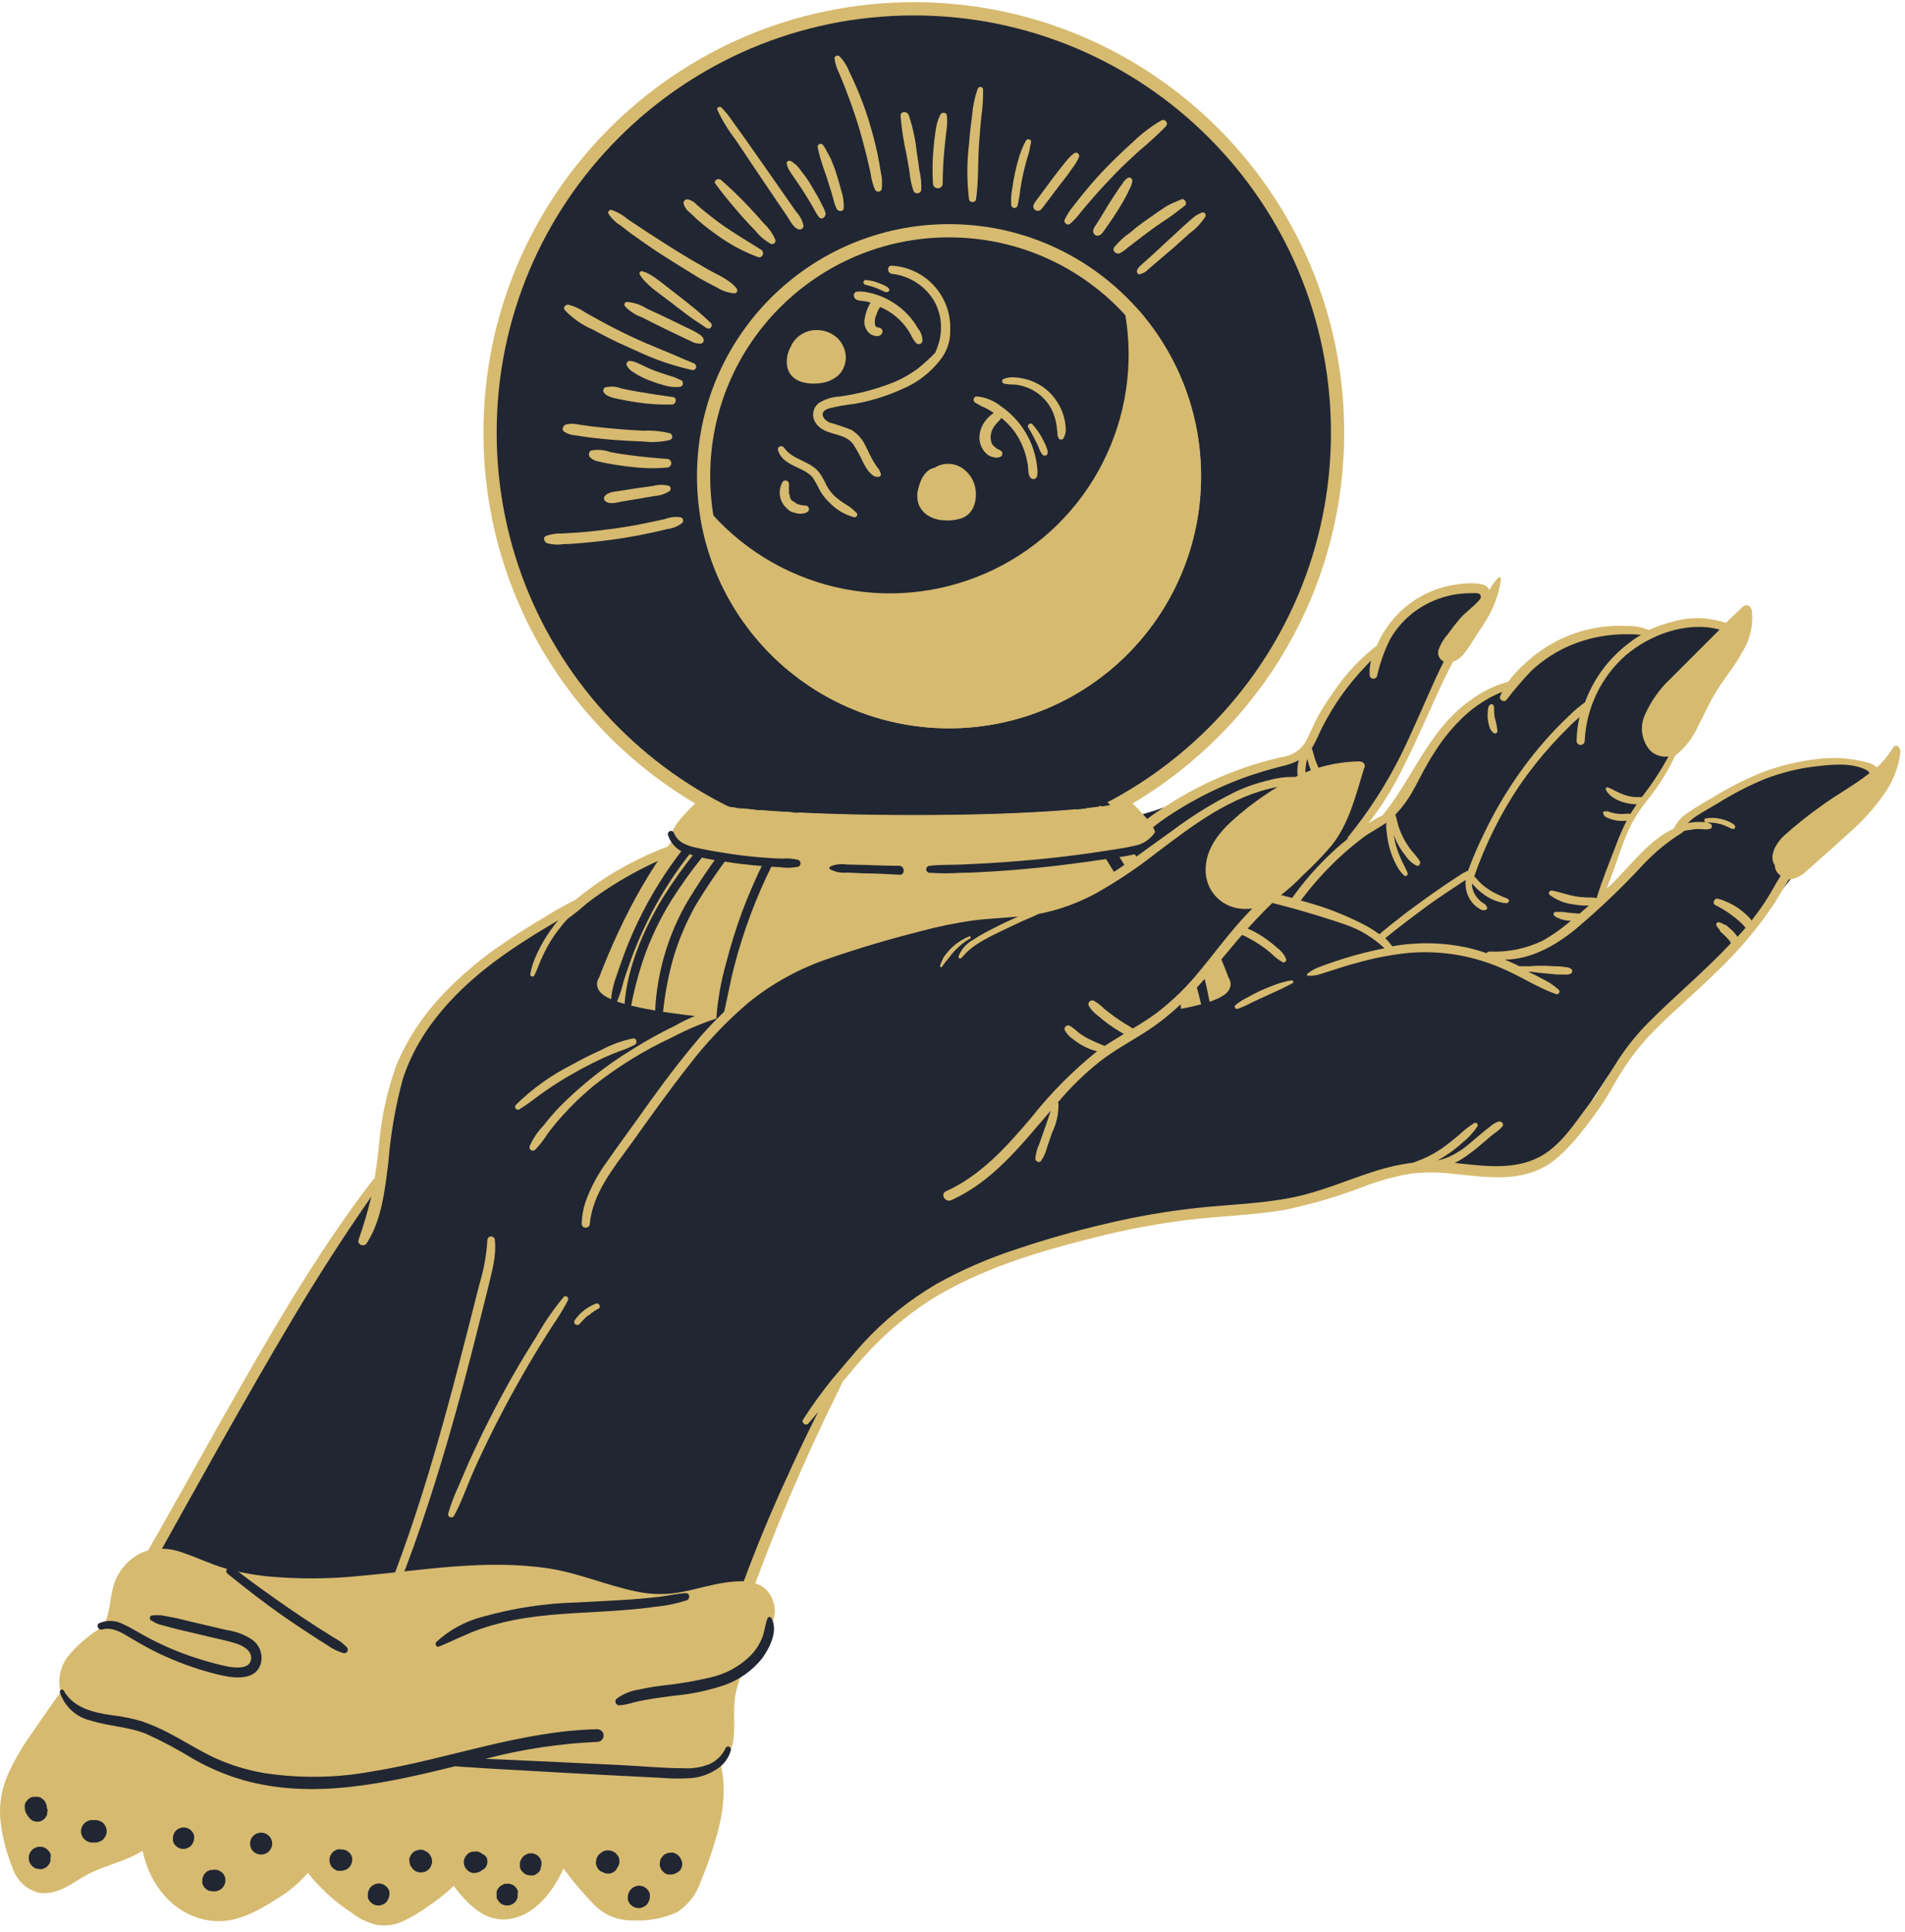 <?xml version="1.0" encoding="UTF-8"?> <svg xmlns="http://www.w3.org/2000/svg" width="216" height="219" viewBox="0 0 216 219" fill="none"> <path d="M212.86 88.232C212.86 88.232 212.492 85.731 206.772 86.393C201.922 86.956 197.281 88.685 193.245 91.432C190.486 93.474 190.183 94.191 190.183 94.191C188.604 95.048 187.181 96.164 185.971 97.492C183.948 99.709 181.704 101.805 181.704 101.805C181.704 101.805 183.737 94.734 184.849 93.051C186.196 91.311 187.448 89.499 188.601 87.625C190.302 84.682 193.034 78.751 194.266 76.857C195.498 74.962 196.795 72.204 196.105 71.339C195.415 70.475 191.397 70.171 189.475 70.806C188.578 71.051 187.72 71.423 186.927 71.909C185.297 71.338 183.565 71.118 181.844 71.264C180.122 71.41 178.452 71.918 176.941 72.755C172.058 75.634 170.973 77.85 170.973 77.85C168.865 78.423 166.93 79.503 165.336 80.995C163.092 83.303 160.186 88.554 159.009 90.292C158.466 91.167 157.807 91.966 157.05 92.664L153.372 94.881C154.796 93.186 156.096 91.392 157.262 89.51C159.101 86.466 161.565 80.949 162.365 79.165C163.339 76.784 164.463 74.469 165.731 72.231C166.917 70.392 168.701 67.504 168.49 66.953C168.278 66.401 163.331 65.969 160.149 68.7C158.416 70.055 157.051 71.822 156.176 73.841C154.159 75.532 152.375 77.483 150.87 79.643C149.031 82.567 148.351 85.262 147.542 85.666C146.732 86.071 140.314 87.119 135.642 89.942C130.971 92.766 116.699 95.285 108.845 97.152C100.992 99.019 83.924 94.081 78.922 95.386C73.919 96.692 64.825 103.028 64.825 103.028C64.825 103.028 52.797 108.546 48.061 115.958C43.325 123.369 44.152 126.79 43.702 129.052C43.251 131.315 43.04 133.972 43.04 133.972C43.04 133.972 35.996 143.058 32.639 149.118C29.283 155.178 22.321 167.206 19.682 171.951C17.043 176.696 8.831 190.849 6.449 197.746C4.068 204.643 3.93 206.436 3.93 206.436C3.93 206.436 19.71 210.693 33.798 211.539C47.886 212.385 57.431 209.857 63.123 210.519C68.816 211.181 72.374 212.744 74.526 210.997C76.678 209.25 78.582 199.438 80.761 192.164C82.941 184.89 88.164 168.494 93.415 159.445C99.852 148.263 106.068 145.026 114.565 141.973C123.062 138.92 140.111 137.605 146.052 136.52C151.992 135.434 158.163 132.317 161.345 132.381C164.526 132.446 171.681 133.715 174.715 131.903C177.75 130.092 181.152 123.029 184.674 118.827C188.197 114.624 193.217 111.304 196.969 107.084C201.098 102.486 209.807 90.522 212.86 88.232Z" fill="#212633"></path> <path d="M215.012 84.544C214.935 84.541 214.858 84.56 214.792 84.6C214.725 84.639 214.67 84.696 214.635 84.765C214.135 85.599 213.515 86.355 212.796 87.009C212.521 86.734 212.174 86.542 211.794 86.457C209.849 85.919 207.814 85.79 205.816 86.08C203.724 86.336 201.671 86.846 199.701 87.597C197.738 88.405 195.846 89.377 194.046 90.503C193.116 91.007 192.214 91.559 191.342 92.159C190.672 92.594 190.135 93.204 189.788 93.924C187.085 95.193 185.135 97.787 183.094 99.874C182.808 100.168 182.496 100.444 182.174 100.729C182.735 99.322 183.231 97.888 183.737 96.453C184.096 95.376 184.53 94.325 185.034 93.308C185.565 92.354 186.181 91.449 186.873 90.605C188.084 89.088 189.112 87.433 189.935 85.676C191.073 84.782 191.971 83.619 192.547 82.291C193.264 80.949 193.871 79.533 194.68 78.254C195.6 76.783 196.731 75.496 197.549 73.914C198.429 72.538 198.815 70.904 198.644 69.279C198.614 69.101 198.545 68.931 198.441 68.783C198.377 68.725 198.301 68.681 198.218 68.654C198.135 68.627 198.048 68.617 197.961 68.626C197.875 68.634 197.791 68.661 197.715 68.704C197.64 68.747 197.574 68.805 197.522 68.875C196.906 69.445 196.299 70.024 195.683 70.613C193.708 69.942 191.574 69.904 189.577 70.502C188.679 70.725 187.804 71.033 186.965 71.422C186.142 71.08 185.253 70.923 184.363 70.962C181.731 70.839 179.111 71.387 176.748 72.553C175.341 73.254 174.043 74.155 172.895 75.229C172.201 75.853 171.57 76.543 171.01 77.289C169.546 77.676 168.167 78.334 166.946 79.229C165.681 80.102 164.545 81.149 163.571 82.338C161.63 84.673 160.233 87.377 158.587 89.906C158.021 90.788 157.407 91.639 156.747 92.453C156.177 92.701 155.634 93.009 155.129 93.373C156.736 91.305 158.114 89.07 159.239 86.706C160.885 83.469 162.265 80.094 163.837 76.811C164.122 76.213 164.426 75.624 164.757 75.027C165.195 74.854 165.586 74.58 165.897 74.227C166.336 73.683 166.736 73.108 167.093 72.507L168.343 70.585C169.295 69.123 169.922 67.473 170.183 65.748C170.183 65.463 170.008 65.279 169.787 65.583C169.426 65.987 169.117 66.435 168.867 66.916C168.619 65.932 166.513 66.098 165.493 66.208C163.872 66.393 162.307 66.909 160.895 67.725C159.35 68.636 158.04 69.896 157.069 71.404C156.673 72.006 156.331 72.643 156.048 73.307C155.982 73.307 155.917 73.33 155.865 73.371C154.089 74.791 152.539 76.472 151.267 78.356C150.596 79.279 149.979 80.24 149.418 81.234C148.885 82.227 148.499 83.294 147.938 84.259C147.638 84.695 147.248 85.061 146.794 85.333C146.34 85.604 145.833 85.774 145.308 85.832C144.167 86.099 143.036 86.402 141.924 86.751C139.705 87.469 137.552 88.373 135.486 89.455C134.319 90.071 133.188 90.743 132.084 91.46C130.95 92.16 129.876 92.953 128.875 93.832C128.433 94.237 129.022 95.028 129.528 94.678C130.502 93.998 131.367 93.244 132.387 92.573C133.408 91.901 134.383 91.294 135.422 90.733C137.479 89.594 139.633 88.639 141.859 87.883C142.954 87.515 144.066 87.193 145.179 86.908C145.902 86.758 146.604 86.517 147.266 86.191C147.214 86.374 147.174 86.562 147.147 86.751C147.087 87.185 147.087 87.624 147.147 88.057C147.171 88.296 147.214 88.533 147.276 88.765C147.356 88.985 147.468 89.193 147.607 89.382C147.646 89.454 147.711 89.51 147.788 89.537C147.866 89.564 147.952 89.562 148.027 89.529C148.103 89.497 148.165 89.438 148.199 89.363C148.233 89.288 148.239 89.203 148.214 89.124C148.214 88.931 148.214 88.729 148.14 88.526C148.094 88.351 148.057 88.173 148.03 87.993C147.995 87.579 148.007 87.163 148.066 86.751C148.096 86.511 148.149 86.274 148.223 86.043C148.325 86.446 148.451 86.842 148.6 87.23C148.761 87.628 148.948 88.015 149.161 88.388C149.363 88.738 149.611 89.244 149.998 89.418C150.209 89.519 150.586 89.418 150.549 89.096C150.516 88.889 150.437 88.691 150.319 88.517C150.218 88.333 150.099 88.158 149.998 87.984C149.795 87.635 149.611 87.276 149.446 86.908C149.288 86.568 149.153 86.218 149.041 85.859C148.94 85.528 148.866 85.17 148.738 84.839C149.078 84.243 149.385 83.629 149.657 83C150.711 80.804 152.039 78.752 153.612 76.894C154.209 76.185 154.853 75.532 155.451 74.88C155.326 75.419 155.274 75.972 155.294 76.526C155.298 76.628 155.337 76.726 155.406 76.802C155.475 76.878 155.569 76.927 155.67 76.941C155.772 76.954 155.875 76.93 155.961 76.875C156.048 76.819 156.111 76.734 156.14 76.636C156.459 75.203 156.95 73.813 157.603 72.498C158.342 71.193 159.359 70.066 160.582 69.197C161.823 68.328 163.233 67.73 164.72 67.44C165.405 67.312 166.101 67.247 166.798 67.247C167.038 67.247 167.608 67.183 167.801 67.376C167.867 67.456 167.902 67.557 167.902 67.661C167.902 67.765 167.867 67.865 167.801 67.946C167.111 68.783 166.155 69.399 165.483 70.19C165.014 70.751 164.564 71.33 164.15 71.918C163.672 72.452 163.309 73.078 163.083 73.758C163.034 74.004 163.067 74.259 163.179 74.484C163.29 74.709 163.474 74.89 163.699 74.999C163.368 75.671 163.047 76.333 162.734 77.013C161.41 79.919 160.187 82.871 158.77 85.74C157.135 88.991 155.153 92.056 152.857 94.881C152.829 94.913 152.808 94.951 152.796 94.993C152.783 95.034 152.779 95.077 152.784 95.12C152.214 95.579 151.653 96.039 151.11 96.564C149.401 98.144 147.861 99.898 146.512 101.796C143.8 101.06 141.059 100.407 138.411 99.423C137.466 99.074 136.545 98.665 135.652 98.2C134.774 97.635 133.851 97.143 132.893 96.729C132.81 96.706 132.723 96.709 132.641 96.736C132.56 96.764 132.489 96.815 132.437 96.883C132.384 96.951 132.353 97.033 132.348 97.118C132.343 97.204 132.363 97.289 132.406 97.364C132.962 98.007 133.644 98.53 134.411 98.899C135.194 99.338 136.001 99.731 136.829 100.076C138.483 100.768 140.182 101.345 141.914 101.805C145.506 102.618 149.051 103.622 152.536 104.812C154.195 105.381 155.713 106.3 156.986 107.507C156.205 107.654 155.432 107.819 154.66 108.022C153.529 108.307 152.407 108.647 151.303 109.015C150.779 109.189 150.264 109.373 149.749 109.566C149.208 109.751 148.702 110.024 148.25 110.376C148.149 110.449 148.168 110.633 148.315 110.624C148.73 110.635 149.146 110.586 149.547 110.477L151.009 110.017C151.929 109.714 152.848 109.419 153.841 109.162C155.754 108.615 157.711 108.236 159.69 108.031C163.508 107.699 167.347 108.381 170.817 110.008C172.711 110.863 174.495 112.022 176.445 112.702C176.721 112.794 176.969 112.39 176.739 112.206C176.406 111.908 176.049 111.637 175.672 111.396C175.249 111.157 174.817 110.927 174.385 110.707C173.953 110.486 173.659 110.348 173.3 110.164H173.539C174.045 110.219 174.551 110.293 175.066 110.339L176.583 110.477C176.85 110.477 177.107 110.477 177.374 110.477C177.62 110.517 177.872 110.485 178.1 110.385C178.144 110.359 178.181 110.323 178.209 110.281C178.237 110.239 178.255 110.191 178.262 110.14C178.269 110.09 178.265 110.039 178.25 109.991C178.234 109.942 178.208 109.898 178.174 109.861C177.973 109.715 177.732 109.635 177.484 109.631C177.222 109.589 176.958 109.561 176.693 109.548C176.169 109.548 175.645 109.493 175.121 109.484C174.597 109.474 174.063 109.484 173.539 109.539H172.748C172.592 109.525 172.435 109.525 172.279 109.539C172.104 109.465 171.939 109.373 171.773 109.291L170.624 108.785C173.521 108.785 176.298 107.231 178.505 105.456C181.291 103.124 183.923 100.614 186.386 97.943C187.69 96.566 189.168 95.363 190.781 94.366C190.842 94.325 190.892 94.272 190.928 94.209C191.07 94.169 191.215 94.138 191.361 94.117C191.627 94.117 191.903 94.025 192.17 93.998C192.437 93.97 192.749 93.998 193.034 93.998C193.34 94.058 193.657 94.039 193.954 93.943C193.995 93.918 194.03 93.884 194.056 93.843C194.082 93.803 194.098 93.757 194.105 93.71C194.111 93.662 194.106 93.614 194.091 93.568C194.076 93.522 194.051 93.481 194.018 93.446C193.734 93.256 193.393 93.169 193.053 93.198C192.746 93.178 192.439 93.178 192.133 93.198C191.874 93.224 191.616 93.264 191.361 93.317C191.658 93.025 191.981 92.76 192.326 92.526C193.126 92.011 193.963 91.543 194.781 91.064C196.481 89.995 198.268 89.072 200.124 88.306C201.978 87.588 203.915 87.109 205.89 86.88C207.729 86.669 209.973 86.42 211.683 87.322C211.8 87.409 211.903 87.515 211.987 87.634C210.258 89.032 208.198 90.108 206.469 91.395C204.99 92.441 203.575 93.575 202.23 94.789C201.448 95.524 200.483 97.042 201.237 98.072C201.237 98.072 201.237 98.072 201.237 98.127C201.249 98.358 201.316 98.583 201.433 98.783C201.55 98.983 201.713 99.152 201.908 99.276C201.311 100.196 200.786 101.253 200.161 102.201C199.674 102.945 199.15 103.653 198.607 104.352C198.455 104.137 198.279 103.94 198.083 103.764C197.77 103.466 197.435 103.193 197.08 102.945C196.386 102.471 195.619 102.113 194.809 101.888C194.386 101.759 194.092 102.412 194.506 102.614C195.177 102.944 195.814 103.338 196.409 103.791C196.657 103.975 196.933 104.196 197.2 104.426L197.605 104.821C197.726 104.925 197.831 105.046 197.917 105.18C197.632 105.52 197.329 105.861 196.998 106.201C196.835 105.944 196.641 105.709 196.418 105.502C196.216 105.309 196.005 105.125 195.793 104.95C195.727 104.89 195.649 104.846 195.563 104.821C195.563 104.821 195.517 104.821 195.499 104.821L195.352 104.729C195.216 104.652 195.071 104.594 194.919 104.555C194.869 104.543 194.817 104.547 194.769 104.564C194.721 104.581 194.679 104.612 194.648 104.653C194.617 104.694 194.598 104.743 194.594 104.794C194.59 104.845 194.601 104.896 194.625 104.941C194.732 105.117 194.858 105.281 195.002 105.428C194.998 105.459 194.998 105.49 195.002 105.52C195.044 105.587 195.097 105.646 195.158 105.695L195.398 105.906C195.554 106.054 195.692 106.201 195.848 106.357L196.06 106.587L196.152 106.697V106.752C196.196 106.806 196.233 106.865 196.262 106.927C193.31 110.081 189.944 112.868 186.901 115.93C185.589 117.246 184.421 118.698 183.415 120.261C182.597 121.53 180.923 124.252 180.831 124.372C178.992 126.57 177.604 129.19 175.157 130.809C172.279 132.648 168.877 132.262 165.64 131.912L164.941 131.839C165.472 131.581 165.977 131.273 166.449 130.919C167.139 130.432 167.773 129.889 168.408 129.347C168.73 129.062 169.051 128.786 169.382 128.528C169.749 128.298 170.08 128.016 170.366 127.691C170.56 127.397 170.228 127.085 169.934 127.14C169.563 127.259 169.224 127.46 168.941 127.728C168.647 127.949 168.362 128.179 168.077 128.418C167.461 128.933 166.854 129.466 166.237 129.963C165.65 130.425 165.012 130.817 164.334 131.131C163.904 131.321 163.453 131.463 162.991 131.554C163.292 131.398 163.583 131.226 163.865 131.039C164.563 130.594 165.222 130.089 165.833 129.531C166.485 129.005 167.055 128.385 167.525 127.691C167.553 127.64 167.564 127.58 167.555 127.522C167.547 127.464 167.521 127.41 167.48 127.368C167.439 127.326 167.385 127.298 167.327 127.288C167.269 127.279 167.209 127.288 167.157 127.314C166.501 127.741 165.885 128.228 165.318 128.767C164.683 129.273 164.067 129.797 163.387 130.257C162.765 130.678 162.106 131.041 161.419 131.342C161.088 131.489 160.738 131.609 160.398 131.747L160.233 131.802C158.814 131.985 157.413 132.293 156.048 132.722C152.839 133.733 149.758 135.122 146.439 135.775C142.954 136.464 139.386 136.556 135.864 136.924C132.294 137.31 128.752 137.924 125.261 138.763C121.895 139.554 118.557 140.501 115.283 141.605C112.123 142.624 109.071 143.952 106.17 145.568C103.073 147.385 100.265 149.653 97.839 152.3C97.186 152.999 94.684 155.978 94.335 156.383C93.161 157.841 92.065 159.36 91.052 160.935C90.831 161.284 91.356 161.698 91.641 161.385C91.926 161.072 92.395 160.512 92.772 160.061C91.76 162.047 90.795 164.061 89.866 166.075C88.082 169.901 86.417 173.781 84.909 177.726C81.876 185.648 79.336 193.749 77.304 201.985C76.817 203.916 76.495 205.93 75.87 207.815C75.662 208.629 75.221 209.364 74.6 209.93C73.978 210.495 73.205 210.866 72.375 210.997C70.661 211.124 68.939 210.94 67.29 210.454C65.245 209.991 63.16 209.72 61.064 209.645C56.614 209.516 52.181 210.178 47.749 210.565C43.286 210.946 38.801 210.992 34.332 210.703C25.32 210.16 16.428 208.486 7.6 206.73C6.588 206.528 5.567 206.335 4.556 206.151C7.131 196.118 12.004 186.94 17.035 177.956C22.368 168.42 27.637 158.819 33.219 149.449C36.015 144.741 38.976 140.143 42.102 135.655C41.704 137.309 41.222 138.942 40.659 140.547C40.475 141.117 41.275 141.403 41.578 140.943C43.279 138.331 43.638 134.892 44.024 131.876C44.276 128.672 44.821 125.499 45.652 122.395C47.546 116.454 52.089 111.819 57.083 108.279C58.627 107.185 60.227 106.164 61.855 105.189L63.299 104.334C62.837 104.874 62.413 105.445 62.03 106.044C61.592 106.72 61.205 107.427 60.871 108.159C60.512 108.889 60.258 109.666 60.117 110.468C60.121 110.521 60.141 110.572 60.175 110.613C60.209 110.655 60.254 110.685 60.306 110.699C60.357 110.713 60.412 110.711 60.462 110.692C60.513 110.674 60.556 110.64 60.586 110.596C60.926 109.907 61.156 109.153 61.506 108.445C61.83 107.732 62.205 107.044 62.628 106.385C63.054 105.745 63.518 105.131 64.016 104.545C64.136 104.408 64.264 104.27 64.393 104.141C65.149 103.593 65.877 103.007 66.573 102.384C67.492 101.667 68.495 100.987 69.497 100.352C71.525 99.075 73.656 97.97 75.87 97.051C76.486 96.784 76.228 95.754 75.585 96.012C73.285 96.895 71.074 97.994 68.982 99.295C67.952 99.948 66.959 100.656 65.993 101.401L65.23 102.017C64.005 102.622 62.814 103.295 61.662 104.031C60.181 104.904 58.719 105.805 57.303 106.789C54.593 108.585 52.105 110.697 49.891 113.079C47.831 115.301 46.17 117.861 44.981 120.647C43.887 123.65 43.206 126.787 42.958 129.972C42.82 131.177 42.673 132.372 42.489 133.568C42.425 133.603 42.369 133.65 42.323 133.706C35.711 142.295 30.359 151.748 25.007 161.183C22.261 166.087 19.502 170.992 16.731 175.896C14.156 180.494 11.6 185.092 9.374 189.81C6.779 195.054 4.729 200.551 3.259 206.215C3.224 206.346 3.234 206.486 3.287 206.611C3.34 206.736 3.434 206.839 3.553 206.905C3.568 207.012 3.618 207.111 3.694 207.187C3.77 207.263 3.869 207.313 3.976 207.328C12.88 209.382 21.904 210.881 30.994 211.815C35.533 212.243 40.096 212.353 44.65 212.146C49.183 211.916 53.671 211.227 58.214 211.015C60.469 210.904 62.73 211.015 64.963 211.346C66.802 211.641 68.568 212.156 70.416 212.312C72.071 212.558 73.758 212.174 75.143 211.236C76.615 210.105 77.166 208.312 77.571 206.583C79.487 198.196 81.898 189.93 84.79 181.828C87.703 173.69 91.081 165.725 94.905 157.973C95.126 157.541 95.328 157.109 95.54 156.668C96.312 155.748 97.085 154.773 97.912 153.863C100.095 151.413 102.594 149.264 105.342 147.472C111.062 143.858 117.757 141.872 124.268 140.253C127.723 139.377 131.231 138.72 134.769 138.285C138.319 137.862 141.905 137.77 145.446 137.2C148.711 136.542 151.912 135.595 155.009 134.368C156.558 133.806 158.152 133.375 159.773 133.08C161.458 132.86 163.164 132.86 164.849 133.08C168.38 133.43 172.077 134.055 175.323 132.161C177.824 130.726 180.611 126.643 181.42 125.512C182.431 124.105 183.185 122.487 184.179 121.024C185.171 119.509 186.314 118.098 187.59 116.813C189.935 114.449 192.492 112.307 194.855 109.962C197.219 107.698 199.331 105.185 201.154 102.467C201.734 101.548 202.248 100.628 202.819 99.709C203.625 99.627 204.374 99.254 204.924 98.66C206.525 97.244 208.125 95.837 209.697 94.393C211.184 93.096 212.509 91.623 213.642 90.007C214.65 88.598 215.283 86.955 215.481 85.234C215.454 84.756 215.196 84.544 215.012 84.544ZM156.407 105.916C155.759 105.438 155.07 105.02 154.347 104.665C152.677 103.822 150.939 103.12 149.152 102.568L147.496 102.081C148.784 100.355 150.221 98.746 151.791 97.272C152.6 96.517 153.446 95.8 154.329 95.129C154.6 94.908 154.886 94.705 155.184 94.522C156.104 93.97 156.803 93.538 157.189 93.271C157.166 93.646 157.181 94.022 157.235 94.393C157.3 94.992 157.41 95.586 157.566 96.168C157.721 96.725 157.928 97.267 158.182 97.787C158.311 98.038 158.449 98.286 158.596 98.531C158.767 98.79 158.967 99.027 159.193 99.24C159.396 99.46 159.718 99.184 159.589 98.936C159.483 98.67 159.363 98.409 159.23 98.154C159.092 97.906 158.973 97.649 158.853 97.391C158.635 96.904 158.448 96.403 158.292 95.892C158.18 95.481 158.091 95.063 158.026 94.641C158.154 94.973 158.292 95.294 158.449 95.616C158.71 96.107 159.018 96.572 159.368 97.005C159.676 97.484 160.104 97.874 160.61 98.136C160.904 98.255 161.115 97.869 160.996 97.639C160.725 97.224 160.417 96.833 160.076 96.472C159.45 95.678 158.959 94.786 158.623 93.832C158.458 93.345 158.375 92.839 158.209 92.361C160.361 90.108 160.72 88.269 162.587 85.391C163.597 83.747 164.836 82.254 166.265 80.958C167.068 80.254 167.943 79.638 168.877 79.119C169.346 78.861 169.796 78.65 170.32 78.438C170.238 78.604 170.164 78.769 170.091 78.944C169.943 79.34 170.532 79.662 170.799 79.358C171.689 78.193 172.644 77.079 173.659 76.02C174.755 75.003 175.994 74.151 177.337 73.491C178.803 72.784 180.369 72.306 181.981 72.075C182.809 71.952 183.645 71.894 184.482 71.9C184.923 71.9 185.402 71.9 185.797 71.955H186.073C185.61 72.233 185.164 72.54 184.74 72.875C182.441 74.587 180.693 76.933 179.709 79.625C179.092 80.058 178.513 80.544 177.981 81.078C177.41 81.611 176.85 82.163 176.307 82.733C173.025 86.214 170.31 90.189 168.261 94.513C167.583 95.876 166.981 97.276 166.458 98.706C166.104 98.852 165.768 99.037 165.456 99.258L164.058 100.177C163.083 100.84 162.118 101.511 161.161 102.21C160.205 102.909 159.322 103.543 158.485 104.233C158.044 104.573 157.566 104.923 157.18 105.272C156.906 105.466 156.647 105.681 156.407 105.916ZM179.884 101.741C179.443 101.727 179.003 101.681 178.569 101.603C177.696 101.446 176.859 101.134 175.994 100.959C175.737 100.904 175.47 101.244 175.709 101.446C176.483 102.037 177.401 102.409 178.367 102.522C178.837 102.61 179.314 102.656 179.792 102.66H180.16L179.102 103.58H179.057C178.892 103.556 178.726 103.541 178.56 103.534L177.852 103.47L177.144 103.378C177.015 103.378 176.895 103.378 176.767 103.378H176.61C176.528 103.378 176.472 103.378 176.399 103.378C176.345 103.378 176.293 103.396 176.25 103.428C176.207 103.461 176.176 103.507 176.161 103.559C176.147 103.611 176.149 103.666 176.169 103.716C176.189 103.767 176.224 103.809 176.27 103.837L176.362 103.902L176.261 103.801C176.348 103.924 176.474 104.015 176.62 104.058C176.739 104.058 176.859 104.168 176.978 104.205C177.254 104.288 177.538 104.343 177.824 104.371H178.119C177.124 105.247 176.039 106.015 174.882 106.661C173.005 107.558 170.936 107.975 168.858 107.874C168.797 107.878 168.736 107.896 168.684 107.928C168.631 107.96 168.586 108.005 168.555 108.058C167.83 107.809 167.094 107.598 166.348 107.424C163.551 106.828 160.666 106.778 157.851 107.277C157.62 106.946 157.358 106.638 157.069 106.357C157.226 106.247 157.373 106.118 157.538 105.989C158.007 105.612 158.458 105.235 158.954 104.867C159.874 104.159 160.794 103.47 161.713 102.789C162.633 102.109 163.552 101.502 164.472 100.886L165.943 99.911L166.182 99.754C166.159 99.978 166.159 100.203 166.182 100.426C166.212 100.881 166.334 101.325 166.541 101.732C166.715 102.081 166.956 102.394 167.249 102.651C167.404 102.798 167.577 102.924 167.764 103.028C167.846 103.087 167.936 103.133 168.031 103.166C168.196 103.23 168.288 103.166 168.444 103.166C168.48 103.157 168.513 103.139 168.54 103.115C168.568 103.091 168.59 103.061 168.604 103.028C168.618 102.994 168.625 102.957 168.622 102.921C168.62 102.884 168.61 102.849 168.592 102.817C168.518 102.725 168.509 102.614 168.417 102.541L168.187 102.394C168.063 102.318 167.946 102.232 167.838 102.136C167.601 101.918 167.396 101.667 167.231 101.391C167.07 101.106 166.961 100.795 166.909 100.472C166.909 100.361 166.909 100.26 166.909 100.159C167.047 100.325 167.194 100.472 167.332 100.619C167.647 100.939 167.992 101.228 168.362 101.483C168.727 101.732 169.119 101.938 169.53 102.099C169.735 102.182 169.947 102.246 170.164 102.293C170.39 102.361 170.627 102.389 170.863 102.375C170.916 102.37 170.965 102.349 171.005 102.314C171.045 102.28 171.074 102.234 171.087 102.183C171.1 102.131 171.097 102.077 171.078 102.028C171.06 101.979 171.026 101.936 170.983 101.906C170.795 101.813 170.602 101.733 170.403 101.667L169.87 101.428C169.503 101.262 169.149 101.069 168.812 100.849C168.486 100.636 168.178 100.397 167.893 100.131C167.635 99.892 167.415 99.589 167.157 99.35C168.419 95.714 170.143 92.255 172.288 89.06C173.396 87.448 174.61 85.912 175.921 84.462C176.592 83.717 177.291 82.99 178.008 82.291C178.348 81.942 178.725 81.62 179.093 81.289C178.89 82.177 178.78 83.083 178.762 83.993C178.762 84.115 178.811 84.232 178.897 84.318C178.983 84.404 179.1 84.453 179.222 84.453C179.344 84.453 179.461 84.404 179.547 84.318C179.633 84.232 179.682 84.115 179.682 83.993C179.767 82.158 180.217 80.359 181.007 78.701C181.797 77.043 182.909 75.559 184.28 74.337C187.039 71.965 191.158 70.438 194.763 71.321L194.975 71.376C193.135 73.215 191.296 75.054 189.457 76.894C188.223 78.043 187.232 79.428 186.542 80.967C186.217 81.639 186.1 82.393 186.206 83.132C186.313 83.871 186.638 84.562 187.14 85.115C187.41 85.368 187.734 85.557 188.087 85.669C188.441 85.78 188.814 85.811 189.181 85.758C188.347 87.298 187.391 88.768 186.321 90.154L186.156 90.365C185.898 90.365 185.595 90.365 185.365 90.365C185.002 90.336 184.644 90.265 184.298 90.154C183.966 90.037 183.641 89.901 183.323 89.749C182.998 89.569 182.664 89.406 182.321 89.262C182.137 89.198 182.018 89.409 182.091 89.565C182.296 89.917 182.583 90.214 182.928 90.43C183.282 90.662 183.67 90.838 184.077 90.954C184.477 91.069 184.886 91.143 185.301 91.175H185.586C185.337 91.533 185.098 91.901 184.868 92.269C184.661 92.232 184.45 92.232 184.243 92.269C184.019 92.283 183.795 92.283 183.572 92.269C183.14 92.234 182.716 92.138 182.312 91.984C182.235 91.957 182.15 91.957 182.073 91.984H181.898C181.778 91.984 181.751 92.159 181.788 92.251C181.824 92.343 181.852 92.352 181.88 92.398C181.89 92.441 181.909 92.481 181.936 92.516C181.963 92.55 181.997 92.579 182.036 92.6C182.508 92.846 183.023 92.999 183.553 93.051C183.798 93.074 184.044 93.074 184.289 93.051H184.436C183.967 93.97 183.572 94.89 183.195 95.911C182.45 97.869 181.641 99.81 181.034 101.824C180.675 101.713 180.252 101.759 179.884 101.741Z" fill="#D6BA6F"></path> <path d="M196.417 93.345C196.3 93.271 196.177 93.207 196.05 93.152C195.776 93.022 195.49 92.924 195.194 92.858C194.615 92.706 194.011 92.678 193.42 92.775C193.144 92.775 193.217 93.253 193.484 93.253C194.017 93.23 194.549 93.286 195.066 93.418C195.308 93.49 195.545 93.579 195.774 93.685L196.151 93.86C196.277 93.946 196.43 93.985 196.583 93.97C196.642 93.953 196.691 93.913 196.72 93.86C196.75 93.807 196.756 93.744 196.739 93.685C196.693 93.51 196.555 93.437 196.417 93.345Z" fill="#D6BA6F"></path> <path d="M146.392 111.139C145.825 111.246 145.265 111.394 144.719 111.58C144.167 111.783 143.615 112.003 143.073 112.242C142.53 112.482 142.034 112.757 141.528 113.033C141.004 113.278 140.513 113.587 140.066 113.953C140.029 113.994 140.007 114.045 140.001 114.099C139.996 114.153 140.008 114.208 140.035 114.255C140.063 114.302 140.105 114.339 140.155 114.361C140.205 114.383 140.261 114.388 140.314 114.376C140.848 114.192 141.365 113.961 141.859 113.686C142.383 113.429 142.916 113.199 143.441 112.96C143.965 112.721 144.489 112.463 145.013 112.233C145.537 112.003 146.034 111.718 146.549 111.47C146.76 111.406 146.613 111.093 146.392 111.139Z" fill="#D6BA6F"></path> <path d="M144.81 107.451C144.381 107.063 143.927 106.703 143.449 106.375C142.999 106.059 142.526 105.776 142.033 105.529C141.776 105.401 141.518 105.281 141.261 105.171C141.026 105.037 140.758 104.973 140.488 104.987H140.415C140.415 104.987 140.415 104.987 140.36 104.987C140.275 105.03 140.209 105.102 140.172 105.189C140.135 105.277 140.13 105.374 140.157 105.465C140.182 105.553 140.228 105.634 140.29 105.701C140.352 105.768 140.43 105.82 140.516 105.851L140.856 105.998C141.095 106.1 141.325 106.21 141.564 106.339C142.039 106.588 142.5 106.864 142.944 107.166C143.363 107.449 143.765 107.756 144.148 108.086C144.527 108.491 144.972 108.83 145.463 109.088C145.684 109.18 145.886 108.923 145.831 108.72C145.612 108.213 145.259 107.774 144.81 107.451Z" fill="#D6BA6F"></path> <path d="M169.484 81.363C169.445 81.131 169.421 80.898 169.41 80.664C169.41 80.553 169.41 80.434 169.41 80.314C169.425 80.159 169.378 80.004 169.282 79.882C169.236 79.85 169.181 79.834 169.125 79.834C169.069 79.834 169.015 79.85 168.969 79.882C168.721 80.011 168.711 80.452 168.693 80.701C168.661 80.975 168.661 81.253 168.693 81.528C168.728 81.811 168.787 82.091 168.868 82.365C168.911 82.531 168.986 82.687 169.088 82.825C169.172 82.936 169.271 83.035 169.383 83.119C169.557 83.248 169.778 83.064 169.787 82.889C169.744 82.371 169.642 81.859 169.484 81.363Z" fill="#D6BA6F"></path> <path d="M81.745 114.266C79.931 114.664 78.188 115.337 76.577 116.261C74.917 117.065 73.303 117.958 71.74 118.937C68.728 120.771 65.949 122.964 63.464 125.466C62.814 126.145 62.2 126.857 61.624 127.6C60.959 128.289 60.424 129.093 60.043 129.972C60.023 130.053 60.031 130.139 60.064 130.215C60.097 130.292 60.154 130.356 60.227 130.397C60.299 130.439 60.383 130.455 60.466 130.445C60.549 130.435 60.626 130.398 60.687 130.34C61.22 129.775 61.698 129.159 62.112 128.501C62.627 127.811 63.188 127.131 63.767 126.487C64.856 125.274 66.033 124.143 67.289 123.103C70.044 120.918 73.047 119.066 76.237 117.585C78.077 116.612 80.008 115.821 82.003 115.222C82.609 115.02 82.334 114.183 81.745 114.266Z" fill="#D6BA6F"></path> <path d="M71.796 117.723C70.553 117.972 69.354 118.402 68.237 119.001C67.06 119.526 65.901 120.105 64.779 120.739C62.465 121.908 60.347 123.428 58.499 125.245C58.25 125.503 58.563 125.963 58.894 125.76C59.437 125.42 59.924 125.089 60.439 124.694C60.954 124.298 61.441 123.949 61.965 123.59C62.995 122.873 64.062 122.211 65.166 121.595C66.269 120.979 67.317 120.436 68.439 119.921C69.028 119.654 69.635 119.397 70.279 119.158C70.882 118.963 71.467 118.713 72.026 118.413C72.274 118.229 72.191 117.686 71.796 117.723Z" fill="#D6BA6F"></path> <path d="M56.108 140.593C56.108 140.481 56.063 140.374 55.984 140.294C55.904 140.215 55.797 140.17 55.684 140.17C55.572 140.17 55.465 140.215 55.385 140.294C55.306 140.374 55.261 140.481 55.261 140.593C55.157 142.307 54.848 144.001 54.342 145.642L53.128 150.424C52.319 153.578 51.51 156.732 50.645 159.868C48.925 166.139 47.031 172.365 44.732 178.444C44.089 180.145 43.426 181.837 42.718 183.51C42.01 185.184 41.21 186.885 40.585 188.623C40.474 188.918 40.916 189.083 41.072 188.826C42.689 185.967 44.061 182.977 45.174 179.887C46.406 176.807 47.509 173.68 48.539 170.526C50.59 164.273 52.337 157.918 53.947 151.536C54.406 149.734 54.86 147.932 55.307 146.129C55.721 144.318 56.319 142.469 56.108 140.593Z" fill="#D6BA6F"></path> <path d="M63.906 147.04C62.763 148.418 61.744 149.895 60.862 151.454C59.887 152.989 58.94 154.562 58.038 156.144C56.261 159.295 54.627 162.519 53.137 165.818C52.733 166.737 52.337 167.657 51.951 168.576C51.507 169.531 51.135 170.518 50.838 171.528C50.802 171.616 50.801 171.715 50.838 171.803C50.874 171.891 50.943 171.961 51.031 171.997C51.119 172.034 51.218 172.034 51.306 171.998C51.394 171.962 51.464 171.892 51.5 171.804C52.355 170.25 52.926 168.512 53.643 166.893C54.36 165.275 55.142 163.638 55.942 162.038C57.554 158.838 59.295 155.708 61.165 152.649C61.68 151.812 62.204 150.975 62.738 150.157C63.339 149.286 63.889 148.38 64.384 147.444C64.568 147.122 64.172 146.764 63.906 147.04Z" fill="#D6BA6F"></path> <path d="M40.014 192.504C39.992 192.465 39.957 192.435 39.915 192.419C39.874 192.402 39.828 192.4 39.785 192.412C39.316 192.578 39.214 193.093 39.031 193.525C38.847 193.957 38.617 194.555 38.423 195.07C37.973 196.237 37.504 197.415 37.118 198.601C36.731 199.787 36.327 200.9 35.95 202.058C35.525 203.192 35.217 204.366 35.03 205.562C35.03 205.82 35.407 205.912 35.518 205.691C36.026 204.634 36.453 203.539 36.796 202.417C37.173 201.258 37.559 200.109 37.964 198.959C38.368 197.81 38.745 196.734 39.159 195.631C39.371 195.042 39.61 194.454 39.812 193.865C39.95 193.424 40.244 192.964 40.014 192.504Z" fill="#D6BA6F"></path> <path d="M67.933 147.904C67.892 147.839 67.826 147.792 67.751 147.773C67.676 147.754 67.596 147.765 67.529 147.803C67.047 147.996 66.595 148.256 66.186 148.575C65.779 148.898 65.425 149.283 65.138 149.716C65.104 149.788 65.097 149.869 65.116 149.946C65.135 150.024 65.18 150.092 65.243 150.14C65.306 150.189 65.384 150.214 65.464 150.212C65.543 150.21 65.62 150.181 65.68 150.129C65.846 149.964 65.993 149.771 66.168 149.605C66.331 149.431 66.506 149.268 66.692 149.118H66.756C66.822 149.074 66.883 149.025 66.94 148.971L67.005 148.906L67.133 148.805C67.334 148.662 67.543 148.529 67.759 148.41C67.811 148.398 67.86 148.374 67.9 148.338C67.941 148.302 67.971 148.257 67.989 148.206C68.006 148.155 68.01 148.101 68.001 148.048C67.991 147.995 67.968 147.945 67.933 147.904Z" fill="#D6BA6F"></path> <path d="M80.247 196.973C78.648 196.268 76.963 195.779 75.235 195.52C72.816 195.281 70.389 195.162 67.961 195.042C63.023 194.803 58.085 194.711 53.146 194.637C43.233 194.509 33.311 194.536 23.416 193.801C18.193 193.414 12.85 193.102 7.995 191.042C7.7 190.913 7.241 191.345 7.195 191.41C5.935 193.065 4.776 194.803 3.599 196.523C2.514 198.012 1.589 199.612 0.84 201.295C0.117 202.98 -0.146 204.827 0.077 206.647C0.308 208.422 0.768 210.159 1.447 211.815C1.667 212.49 2.055 213.097 2.575 213.579C3.095 214.062 3.729 214.404 4.418 214.574C6.257 214.887 7.875 213.719 9.383 212.808C11.048 211.797 12.951 211.346 14.726 210.574C15.223 210.354 15.705 210.102 16.17 209.82C16.961 213.636 19.609 217.057 23.665 217.71C26.524 218.16 28.998 216.79 31.334 215.301C32.596 214.559 33.737 213.628 34.718 212.542L34.902 212.312C36.308 214.084 37.991 215.618 39.886 216.855C40.721 217.507 41.687 217.971 42.718 218.216C43.768 218.383 44.844 218.222 45.799 217.756C46.765 217.286 47.688 216.732 48.558 216.101C49.486 215.487 50.363 214.798 51.178 214.041L51.427 213.783C52.926 215.751 54.885 217.866 57.533 217.581C60.503 217.259 62.499 214.684 63.731 212.183L63.887 211.824L63.961 211.916C64.983 213.311 66.102 214.632 67.308 215.871C67.886 216.477 68.585 216.954 69.36 217.271C70.135 217.588 70.968 217.738 71.805 217.71C73.503 217.797 75.198 217.482 76.752 216.79C78.029 215.972 78.985 214.738 79.456 213.296C80.159 211.615 80.758 209.892 81.249 208.137C82.27 204.661 82.693 200.091 80.247 196.973Z" fill="#D6BA6F"></path> <path d="M25.485 212.735C25.434 212.581 25.346 212.442 25.228 212.33C25.07 212.177 24.878 212.064 24.667 211.999C24.447 211.944 24.216 211.944 23.996 211.999H23.839L23.545 212.119C23.406 212.198 23.287 212.308 23.196 212.441C23.119 212.517 23.065 212.612 23.039 212.716C22.963 212.864 22.928 213.029 22.938 213.195V213.517C22.984 213.618 23.021 213.719 23.067 213.811C23.139 213.956 23.25 214.077 23.389 214.16C23.505 214.268 23.648 214.344 23.803 214.381H23.959C24.179 214.436 24.41 214.436 24.63 214.381C24.841 214.316 25.033 214.203 25.191 214.05L25.384 213.802C25.495 213.608 25.555 213.39 25.559 213.167C25.564 213.02 25.539 212.872 25.485 212.735Z" fill="#212633"></path> <path d="M22 208.063C21.939 207.863 21.832 207.68 21.687 207.53L21.439 207.337C21.252 207.228 21.039 207.171 20.823 207.171C20.66 207.163 20.498 207.198 20.354 207.273C20.203 207.326 20.068 207.414 19.958 207.53C19.844 207.636 19.759 207.769 19.71 207.916C19.635 208.061 19.6 208.223 19.609 208.385V208.707C19.668 208.91 19.776 209.096 19.921 209.25L20.17 209.443C20.357 209.552 20.569 209.609 20.786 209.608C20.949 209.614 21.111 209.576 21.255 209.498C21.406 209.451 21.542 209.365 21.65 209.25C21.768 209.143 21.854 209.007 21.898 208.854C21.973 208.71 22.008 208.548 22 208.385C22.027 208.284 22.009 208.137 22 208.063Z" fill="#212633"></path> <path d="M30.69 208.385C30.579 208.196 30.42 208.039 30.23 207.929C30.04 207.82 29.825 207.761 29.605 207.76C29.382 207.759 29.162 207.82 28.971 207.935C28.782 208.041 28.626 208.196 28.52 208.385C28.41 208.575 28.353 208.791 28.355 209.011C28.354 209.23 28.411 209.446 28.52 209.636C28.629 209.82 28.785 209.972 28.971 210.077C29.165 210.186 29.383 210.242 29.605 210.243C29.825 210.246 30.041 210.191 30.232 210.082C30.422 209.974 30.581 209.817 30.69 209.627C30.805 209.435 30.866 209.216 30.865 208.992C30.863 208.778 30.803 208.568 30.69 208.385Z" fill="#212633"></path> <path d="M39.923 210.574C39.867 210.366 39.76 210.177 39.611 210.022L39.353 209.829C39.163 209.72 38.947 209.663 38.728 209.663H38.636C38.517 209.64 38.395 209.64 38.277 209.663C37.959 209.75 37.688 209.958 37.523 210.243C37.413 210.433 37.355 210.649 37.358 210.868C37.356 211.09 37.414 211.309 37.523 211.503C37.569 211.601 37.638 211.686 37.725 211.751C37.879 211.906 38.068 212.019 38.277 212.082H38.443C38.5 212.095 38.56 212.095 38.617 212.082H38.691C38.857 212.089 39.023 212.051 39.169 211.972C39.324 211.923 39.464 211.834 39.574 211.714C39.692 211.603 39.78 211.464 39.831 211.31C39.907 211.162 39.942 210.997 39.932 210.831C39.96 210.795 39.941 210.684 39.923 210.574Z" fill="#212633"></path> <path d="M44.153 214.445C44.097 214.236 43.986 214.045 43.831 213.894L43.583 213.7C43.393 213.589 43.178 213.528 42.958 213.526C42.788 213.52 42.62 213.558 42.47 213.636C42.318 213.686 42.182 213.775 42.075 213.894C41.951 214 41.861 214.141 41.817 214.298C41.734 214.443 41.696 214.61 41.707 214.776V215.107C41.763 215.317 41.874 215.508 42.029 215.659L42.277 215.852C42.47 215.963 42.689 216.02 42.911 216.018C43.237 216.011 43.549 215.884 43.785 215.659C44.013 215.406 44.143 215.08 44.153 214.74V214.445Z" fill="#212633"></path> <path d="M48.796 210.353C48.69 210.164 48.534 210.008 48.346 209.903L48.263 209.847L47.969 209.728C47.806 209.682 47.634 209.682 47.472 209.728C47.362 209.728 47.255 209.756 47.159 209.811C47.009 209.864 46.874 209.953 46.764 210.068L46.571 210.316C46.525 210.418 46.488 210.519 46.442 210.611C46.401 210.774 46.401 210.944 46.442 211.107C46.449 211.271 46.5 211.43 46.589 211.567L46.644 211.65C46.753 211.839 46.908 211.998 47.095 212.11C47.288 212.22 47.507 212.277 47.73 212.275L48.07 212.229C48.279 212.173 48.47 212.062 48.621 211.907C48.742 211.798 48.831 211.658 48.879 211.503C48.96 211.353 48.998 211.185 48.989 211.015C48.992 210.78 48.925 210.55 48.796 210.353Z" fill="#212633"></path> <path d="M58.728 214.436C58.693 214.278 58.617 214.132 58.507 214.013C58.422 213.882 58.305 213.774 58.167 213.7C58.167 213.7 58.167 213.7 58.038 213.645C57.906 213.576 57.756 213.544 57.606 213.553H57.441C57.295 213.537 57.148 213.573 57.027 213.654C56.83 213.733 56.659 213.863 56.53 214.032C56.421 214.151 56.345 214.297 56.31 214.455C56.31 214.565 56.31 214.675 56.31 214.786C56.31 214.896 56.31 215.006 56.31 215.117C56.31 215.227 56.392 215.31 56.438 215.411L56.631 215.659C56.739 215.778 56.875 215.867 57.027 215.917C57.122 215.972 57.23 216 57.34 215.999C57.448 216.027 57.562 216.027 57.671 215.999C57.777 216 57.882 215.972 57.974 215.917C58.128 215.866 58.267 215.777 58.379 215.659L58.572 215.411C58.572 215.31 58.654 215.209 58.691 215.117V214.786L58.728 214.436Z" fill="#212633"></path> <path d="M61.34 211.668C61.376 211.568 61.395 211.462 61.395 211.356V211.043L61.285 210.767V210.721L61.082 210.473C60.976 210.351 60.84 210.259 60.687 210.206C60.536 210.131 60.368 210.097 60.2 210.105C60.034 210.095 59.869 210.13 59.721 210.206C59.57 210.267 59.432 210.357 59.317 210.473C59.201 210.588 59.111 210.726 59.05 210.877C58.974 211.025 58.939 211.19 58.949 211.356C58.949 211.466 58.949 211.576 58.949 211.687C59.005 211.896 59.116 212.087 59.271 212.238L59.519 212.441C59.712 212.551 59.931 212.608 60.154 212.606H60.485C60.644 212.563 60.792 212.485 60.917 212.376C61.051 212.288 61.162 212.168 61.239 212.027C61.268 211.975 61.29 211.919 61.303 211.861V211.797V211.723L61.34 211.668Z" fill="#212633"></path> <path d="M55.187 210.601C55.105 210.455 54.984 210.334 54.838 210.252C54.798 210.226 54.755 210.208 54.709 210.197L54.525 210.05L54.222 209.921C54.062 209.88 53.894 209.88 53.734 209.921C53.603 209.899 53.468 209.918 53.348 209.976C53.245 210.004 53.152 210.061 53.081 210.142C52.907 210.266 52.773 210.439 52.695 210.638C52.616 210.785 52.578 210.95 52.585 211.116L52.631 211.447L52.76 211.742L52.953 211.99L53.201 212.183L53.504 212.312C53.664 212.356 53.832 212.356 53.992 212.312C54.105 212.305 54.215 212.274 54.314 212.22C54.437 212.177 54.55 212.108 54.645 212.018C54.688 212.009 54.729 211.99 54.764 211.962C54.909 211.878 55.029 211.758 55.114 211.613C55.204 211.467 55.252 211.298 55.252 211.126C55.282 210.948 55.26 210.766 55.187 210.601Z" fill="#212633"></path> <path d="M70.233 210.896C70.223 210.723 70.169 210.555 70.076 210.408L69.874 210.142C69.71 209.986 69.512 209.873 69.295 209.811L68.955 209.765C68.722 209.762 68.493 209.822 68.293 209.939L68.228 209.985L67.962 210.188L67.75 210.454C67.66 210.598 67.609 210.763 67.603 210.932C67.556 211.098 67.556 211.273 67.603 211.438L67.732 211.742C67.841 211.931 68 212.087 68.191 212.192H68.265L68.348 212.248L68.624 212.367L68.945 212.413L69.258 212.367C69.409 212.332 69.548 212.259 69.663 212.156C69.748 212.102 69.821 212.03 69.874 211.944C69.925 211.885 69.963 211.816 69.985 211.742C70.086 211.613 70.16 211.465 70.201 211.307C70.242 211.149 70.25 210.984 70.224 210.822L70.233 210.896Z" fill="#212633"></path> <path d="M73.681 214.703C73.625 214.493 73.514 214.303 73.359 214.151L73.101 213.949C72.905 213.837 72.683 213.776 72.458 213.774C72.289 213.773 72.122 213.811 71.97 213.884C71.819 213.945 71.681 214.036 71.566 214.151C71.45 214.266 71.359 214.404 71.299 214.556C71.225 214.707 71.187 214.874 71.189 215.043V215.383C71.253 215.594 71.367 215.786 71.52 215.944L71.777 216.137C71.968 216.255 72.188 216.315 72.412 216.312C72.581 216.321 72.75 216.283 72.899 216.202C73.06 216.146 73.206 216.053 73.325 215.93C73.443 215.807 73.53 215.657 73.579 215.494C73.66 215.344 73.699 215.176 73.69 215.006L73.681 214.703Z" fill="#212633"></path> <path d="M77.323 211.034C77.296 210.939 77.256 210.849 77.203 210.767L77.148 210.629C76.97 210.356 76.704 210.151 76.394 210.05C76.229 210.002 76.053 210.002 75.888 210.05C75.722 210.055 75.559 210.106 75.419 210.197C75.278 210.274 75.158 210.384 75.07 210.519C74.96 210.642 74.881 210.79 74.84 210.951C74.84 211.061 74.84 211.172 74.794 211.282C74.8 211.504 74.86 211.722 74.969 211.916L75.171 212.174C75.324 212.329 75.514 212.442 75.723 212.505H76.063C76.229 212.515 76.394 212.48 76.541 212.404C76.626 212.375 76.707 212.335 76.78 212.284C76.872 212.231 76.958 212.17 77.038 212.1C77.175 211.96 77.274 211.786 77.324 211.596C77.374 211.405 77.374 211.205 77.323 211.015V211.034Z" fill="#212633"></path> <path d="M5.759 210.234L5.631 209.976L5.428 209.719L5.171 209.526C5.032 209.432 4.87 209.378 4.702 209.369C4.59 209.342 4.473 209.342 4.362 209.369C4.248 209.367 4.136 209.399 4.04 209.461C3.933 209.489 3.836 209.543 3.755 209.617C3.663 209.677 3.585 209.755 3.525 209.847C3.451 209.93 3.394 210.027 3.359 210.132C3.304 210.231 3.276 210.342 3.277 210.454C3.249 210.566 3.249 210.683 3.277 210.795C3.284 210.961 3.335 211.123 3.424 211.264C3.532 211.453 3.687 211.611 3.874 211.723C4.014 211.814 4.177 211.865 4.343 211.87C4.506 211.916 4.678 211.916 4.84 211.87C5.049 211.815 5.24 211.704 5.392 211.549L5.594 211.291L5.723 210.988C5.723 210.877 5.723 210.767 5.723 210.647C5.723 210.528 5.778 210.353 5.759 210.234Z" fill="#212633"></path> <path d="M12.096 207.576C12.092 207.369 12.035 207.166 11.93 206.987C11.883 206.884 11.818 206.791 11.737 206.712C11.663 206.622 11.568 206.553 11.461 206.509C11.247 206.391 11.006 206.331 10.762 206.335H10.707C10.628 206.325 10.547 206.325 10.468 206.335C10.297 206.326 10.126 206.361 9.971 206.436C9.817 206.49 9.678 206.582 9.567 206.702C9.442 206.814 9.35 206.957 9.3 207.116C9.219 207.265 9.181 207.434 9.19 207.604C9.19 207.714 9.19 207.833 9.236 207.944C9.289 208.159 9.404 208.354 9.567 208.505L9.824 208.707C10.02 208.82 10.242 208.881 10.468 208.882H10.707H10.762C11.005 208.888 11.244 208.824 11.452 208.698C11.558 208.652 11.653 208.583 11.728 208.496L11.921 208.238C12.042 208.039 12.103 207.809 12.096 207.576Z" fill="#212633"></path> <path d="M5.31 204.946C5.312 204.717 5.251 204.491 5.135 204.293C5.059 204.146 4.945 204.022 4.804 203.934C4.684 203.82 4.534 203.741 4.372 203.705C4.229 203.682 4.083 203.682 3.94 203.705H3.692C3.588 203.734 3.489 203.777 3.397 203.833C3.253 203.913 3.13 204.027 3.039 204.164C2.923 204.288 2.843 204.44 2.809 204.606V204.946C2.806 205.173 2.866 205.396 2.983 205.59C3.015 205.657 3.052 205.722 3.094 205.783C3.188 205.922 3.292 206.055 3.406 206.178C3.548 206.324 3.726 206.429 3.921 206.482C4.123 206.537 4.336 206.537 4.538 206.482C4.731 206.428 4.905 206.323 5.043 206.178C5.187 206.039 5.291 205.865 5.347 205.672C5.347 205.535 5.347 205.397 5.402 205.268V205.157C5.377 205.085 5.346 205.014 5.31 204.946Z" fill="#212633"></path> <path d="M86.647 180.016C85.442 179.096 83.787 179.198 82.371 179.391C80.669 179.621 79.023 180.145 77.331 180.476C75.614 180.811 73.846 180.792 72.136 180.421C68.761 179.722 65.597 178.315 62.167 177.8C55.013 176.724 47.849 178.039 40.732 178.664C37.284 179.012 33.81 179.027 30.359 178.71C28.714 178.542 27.087 178.234 25.494 177.791C23.83 177.303 22.285 176.531 20.639 175.997C19.182 175.441 17.571 175.441 16.114 175.997C14.984 176.53 14.043 177.397 13.42 178.48C12.335 180.255 12.721 182.471 11.756 184.246C11.627 184.476 11.342 184.577 11.14 184.733C9.823 185.581 8.647 186.63 7.654 187.842C7.246 188.398 6.963 189.037 6.825 189.713C6.687 190.389 6.697 191.087 6.854 191.759C7.055 192.395 7.424 192.964 7.923 193.407C8.422 193.849 9.031 194.147 9.687 194.27C11.066 194.61 12.51 194.509 13.88 194.895C15.365 195.387 16.771 196.09 18.055 196.982C19.344 197.822 20.69 198.572 22.083 199.226C23.618 199.911 25.22 200.432 26.864 200.78C34.056 202.288 41.366 200.872 48.585 200.32C56.031 199.761 63.512 199.859 70.94 200.615C72.779 200.808 74.619 201.093 76.458 201.268C78.037 201.479 79.644 201.197 81.056 200.458C81.668 200.086 82.182 199.571 82.553 198.958C82.925 198.345 83.143 197.652 83.189 196.936C83.355 195.327 83.088 193.727 83.391 192.127C83.689 190.578 84.296 189.105 85.175 187.796C86.095 186.49 87.235 185.34 87.649 183.786C87.882 183.13 87.911 182.419 87.732 181.746C87.553 181.073 87.175 180.47 86.647 180.016Z" fill="#D6BA6F"></path> <path d="M82.288 198.15C81.914 198.963 81.262 199.615 80.449 199.989C79.515 200.359 78.51 200.52 77.507 200.458C75.29 200.458 73.065 200.238 70.849 200.127C66.392 199.907 61.929 199.695 57.46 199.493L55.041 199.392C59.189 198.307 63.44 197.663 67.722 197.47C67.912 197.47 68.095 197.394 68.23 197.26C68.364 197.125 68.44 196.943 68.44 196.752C68.44 196.562 68.364 196.38 68.23 196.245C68.095 196.111 67.912 196.035 67.722 196.035C58.977 196.228 50.747 199.447 42.185 200.826C38.175 201.561 34.07 201.627 30.038 201.019C28.062 200.693 26.139 200.105 24.318 199.272C22.534 198.435 20.878 197.369 19.131 196.458C18.165 195.952 17.163 195.515 16.134 195.152C15.001 194.815 13.841 194.578 12.667 194.444C10.616 194.159 8.354 193.635 7.241 191.686C7.217 191.627 7.17 191.581 7.111 191.556C7.053 191.532 6.987 191.532 6.928 191.557C6.87 191.581 6.823 191.628 6.799 191.686C6.775 191.745 6.775 191.811 6.8 191.869C7.056 192.654 7.51 193.36 8.119 193.917C8.728 194.475 9.471 194.865 10.276 195.051C12.336 195.713 14.524 195.741 16.547 196.55C18.409 197.394 20.215 198.356 21.954 199.428C23.736 200.443 25.631 201.242 27.601 201.81C35.528 204.045 43.795 202.15 51.602 200.238C52.2 200.293 52.797 200.32 53.386 200.357C54.572 200.44 55.749 200.514 56.935 200.578L64.145 200.983C66.508 201.12 68.872 201.231 71.244 201.36L74.785 201.534C75.919 201.635 77.059 201.654 78.196 201.589C79.279 201.529 80.326 201.183 81.231 200.587C82.039 200.099 82.628 199.319 82.877 198.408C82.932 198.067 82.482 197.81 82.288 198.15Z" fill="#212633"></path> <path d="M87.448 183.418C87.423 183.382 87.388 183.353 87.348 183.335C87.308 183.317 87.263 183.31 87.219 183.316C87.175 183.322 87.134 183.34 87.1 183.367C87.065 183.395 87.039 183.432 87.025 183.474C86.74 184.209 86.694 185.009 86.39 185.745C86.087 186.462 85.653 187.117 85.112 187.676C83.866 188.912 82.299 189.772 80.587 190.159C78.806 190.58 77 190.887 75.18 191.079C74.253 191.185 73.332 191.341 72.421 191.548C71.508 191.678 70.642 192.035 69.902 192.587C69.842 192.647 69.802 192.724 69.785 192.807C69.769 192.89 69.778 192.977 69.81 193.055C69.842 193.133 69.897 193.201 69.967 193.248C70.038 193.296 70.12 193.322 70.205 193.322C70.734 193.29 71.257 193.188 71.759 193.019C72.228 192.899 72.679 192.807 73.194 192.715C74.242 192.522 75.291 192.384 76.348 192.246C78.304 192.075 80.233 191.674 82.096 191.051C83.801 190.463 85.303 189.4 86.427 187.989C87.254 186.858 88.294 184.816 87.448 183.418Z" fill="#212633"></path> <path d="M77.709 180.605C76.688 180.678 75.676 180.917 74.656 181.037C73.635 181.156 72.678 181.239 71.685 181.313C69.616 181.469 67.547 181.543 65.478 181.662C61.815 181.753 58.179 182.306 54.654 183.308C52.718 183.814 50.937 184.79 49.468 186.15C49.275 186.352 49.468 186.784 49.772 186.665C51.362 186.021 52.889 185.212 54.526 184.651C56.191 184.093 57.902 183.681 59.639 183.418C63.446 182.83 67.308 182.83 71.133 182.499C72.255 182.407 73.368 182.297 74.481 182.131C75.619 182.02 76.741 181.785 77.828 181.432C78.279 181.34 78.269 180.549 77.709 180.605Z" fill="#212633"></path> <path d="M39.325 186.738C38.895 186.3 38.398 185.934 37.853 185.653C37.32 185.294 36.759 184.963 36.217 184.623C35.104 183.906 34 183.179 32.906 182.425C30.727 180.926 28.584 179.391 26.469 177.763C26.009 177.404 25.356 178.039 25.816 178.416C27.876 180.09 29.973 181.717 32.152 183.244C33.237 183.998 34.341 184.733 35.453 185.451C35.996 185.809 36.538 186.159 37.09 186.49C37.646 186.899 38.268 187.21 38.929 187.409C39.015 187.432 39.105 187.426 39.187 187.393C39.268 187.359 39.337 187.3 39.381 187.224C39.426 187.148 39.445 187.059 39.435 186.971C39.424 186.884 39.386 186.802 39.325 186.738Z" fill="#212633"></path> <path d="M28.62 185.901C27.748 185.319 26.754 184.942 25.715 184.798L21.576 183.823C20.868 183.658 20.16 183.464 19.452 183.336L18.321 183.124C17.975 183.101 17.628 183.101 17.282 183.124C17.215 183.127 17.151 183.152 17.099 183.194C17.048 183.237 17.011 183.295 16.994 183.36C16.978 183.424 16.983 183.493 17.008 183.555C17.033 183.617 17.078 183.669 17.135 183.704C17.356 183.795 17.549 183.952 17.76 184.044C17.995 184.14 18.238 184.213 18.487 184.264C19.075 184.439 19.664 184.596 20.261 184.733L23.618 185.534C24.657 185.782 25.715 185.984 26.735 186.306C27.489 186.536 28.639 187.124 28.464 188.145C28.271 189.267 26.68 189.065 25.898 188.945C24.878 188.736 23.868 188.475 22.873 188.164C20.864 187.557 18.915 186.766 17.052 185.8C16.031 185.276 15.066 184.623 14.017 184.154C13.599 183.923 13.133 183.789 12.655 183.763C12.177 183.738 11.7 183.821 11.259 184.007C10.854 184.209 11.139 184.844 11.562 184.733C12.739 184.402 13.788 185.083 14.744 185.653C15.7 186.223 16.776 186.839 17.834 187.354C19.897 188.354 22.053 189.148 24.271 189.727C25.954 190.159 29.053 190.858 29.614 188.43C29.703 187.958 29.657 187.47 29.481 187.023C29.305 186.576 29.007 186.187 28.62 185.901Z" fill="#212633"></path> <path d="M103.614 97.097C130.15 97.097 151.662 75.585 151.662 49.048C151.662 22.512 130.15 1 103.614 1C77.077 1 55.565 22.512 55.565 49.048C55.565 75.585 77.077 97.097 103.614 97.097Z" fill="#212633" stroke="#D6BA6F" stroke-width="1.5" stroke-miterlimit="10"></path> <path d="M128.305 35.392C129.347 41.344 128.424 47.472 125.675 52.852C122.927 58.233 118.502 62.572 113.069 65.215C107.636 67.858 101.491 68.662 95.561 67.504C89.632 66.345 84.24 63.289 80.201 58.796C80.945 63.041 82.664 67.056 85.224 70.523C87.783 73.99 91.113 76.815 94.951 78.776C98.789 80.737 103.03 81.779 107.339 81.821C111.649 81.863 115.909 80.904 119.785 79.018C123.66 77.133 127.045 74.373 129.671 70.956C132.298 67.54 134.095 63.559 134.921 59.33C135.748 55.1 135.58 50.736 134.432 46.582C133.283 42.428 131.186 38.598 128.305 35.392Z" fill="#D6BA6F" stroke="#D6BA6F" stroke-width="1.5" stroke-linecap="round" stroke-linejoin="round"></path> <path d="M107.604 81.813C122.972 81.813 135.431 69.355 135.431 53.987C135.431 38.618 122.972 26.16 107.604 26.16C92.236 26.16 79.777 38.618 79.777 53.987C79.777 69.355 92.236 81.813 107.604 81.813Z" stroke="#D6BA6F" stroke-width="1.5" stroke-miterlimit="10"></path> <path d="M90.252 23.98L89.075 22.288L86.647 18.812C85.865 17.691 85.066 16.569 84.275 15.438C83.87 14.877 83.475 14.316 83.07 13.764C82.698 13.195 82.27 12.665 81.792 12.182C81.608 12.007 81.222 12.182 81.332 12.449C81.892 13.646 82.583 14.778 83.392 15.824C84.183 16.992 84.955 18.169 85.746 19.337L88.054 22.757L89.213 24.459C89.544 24.955 89.893 25.718 90.454 25.967C90.521 26.003 90.595 26.022 90.671 26.021C90.747 26.02 90.821 26 90.887 25.962C90.952 25.924 91.007 25.87 91.046 25.805C91.084 25.739 91.105 25.666 91.107 25.59C90.978 24.984 90.682 24.427 90.252 23.98Z" fill="#D6BA6F"></path> <path d="M136.277 24.1C135.894 24.247 135.54 24.458 135.229 24.725C134.916 24.983 134.613 25.268 134.309 25.535L132.433 27.263L130.594 28.965L129.674 29.792C129.389 30.05 128.985 30.353 128.911 30.712C128.911 30.896 128.994 31.116 129.196 31.098C129.569 31.023 129.91 30.833 130.171 30.555L131.091 29.765L133.058 28.091L134.898 26.436C135.589 25.936 136.181 25.313 136.645 24.597C136.829 24.385 136.599 23.98 136.277 24.1Z" fill="#D6BA6F"></path> <path d="M111.466 10.141C111.461 10.069 111.432 10.001 111.383 9.948C111.334 9.896 111.268 9.862 111.196 9.852C111.125 9.842 111.053 9.857 110.991 9.895C110.93 9.932 110.883 9.99 110.859 10.058C110.519 11.022 110.306 12.027 110.225 13.047C110.087 14.123 109.949 15.208 109.875 16.302C109.622 18.397 109.622 20.515 109.875 22.61C109.94 22.997 110.611 23.006 110.666 22.61C110.97 20.578 110.859 18.463 111.006 16.412C111.08 15.364 111.153 14.316 111.264 13.267C111.418 12.233 111.486 11.187 111.466 10.141Z" fill="#D6BA6F"></path> <path d="M77.175 58.64C76.579 58.556 75.971 58.626 75.409 58.842L73.57 59.237C72.264 59.513 70.949 59.743 69.625 59.927C68.329 60.102 67.014 60.258 65.708 60.359L63.813 60.479C63.171 60.447 62.528 60.537 61.919 60.746C61.514 60.929 61.708 61.454 62.029 61.582C62.647 61.749 63.292 61.784 63.924 61.684C64.595 61.684 65.257 61.61 65.928 61.564C67.234 61.454 68.54 61.306 69.846 61.123C71.124 60.929 72.402 60.709 73.671 60.433C74.324 60.304 74.977 60.148 75.621 59.982C76.254 59.916 76.856 59.674 77.359 59.283C77.404 59.234 77.435 59.173 77.45 59.108C77.465 59.043 77.463 58.975 77.445 58.911C77.426 58.846 77.392 58.788 77.345 58.74C77.298 58.693 77.239 58.658 77.175 58.64Z" fill="#D6BA6F"></path> <path d="M78.684 41.195C77.479 40.708 76.293 40.165 75.088 39.678C73.884 39.19 72.606 38.648 71.41 38.078C70.215 37.508 69.093 36.938 67.962 36.312C67.41 36.009 66.858 35.705 66.316 35.392C65.755 35.008 65.133 34.722 64.476 34.547C64.173 34.482 63.787 34.832 64.026 35.144C64.925 36.091 66.007 36.845 67.207 37.361C68.403 38.013 69.617 38.639 70.886 39.2C72.155 39.761 73.24 40.294 74.5 40.772C75.809 41.254 77.148 41.65 78.509 41.958C78.604 41.966 78.699 41.94 78.776 41.884C78.853 41.828 78.907 41.745 78.928 41.653C78.949 41.56 78.936 41.462 78.891 41.378C78.847 41.294 78.773 41.229 78.684 41.195Z" fill="#D6BA6F"></path> <path d="M116.322 15.943C116.036 16.48 115.796 17.04 115.605 17.617C115.421 18.224 115.255 18.84 115.117 19.456C114.979 20.072 114.869 20.67 114.786 21.295C114.662 21.919 114.618 22.555 114.657 23.19C114.652 23.282 114.681 23.373 114.74 23.445C114.799 23.517 114.882 23.564 114.974 23.576C115.066 23.589 115.159 23.567 115.235 23.514C115.311 23.461 115.364 23.381 115.384 23.291C115.523 22.685 115.625 22.07 115.687 21.452C115.779 20.863 115.89 20.275 116.018 19.695C116.147 19.116 116.294 18.537 116.46 17.966C116.543 17.672 116.662 17.378 116.727 17.047C116.791 16.716 116.828 16.44 116.91 16.127C116.993 15.815 116.487 15.64 116.322 15.943Z" fill="#D6BA6F"></path> <path d="M121.757 17.396C121.52 17.59 121.296 17.799 121.086 18.022C120.893 18.252 120.709 18.491 120.516 18.73C120.12 19.208 119.752 19.704 119.375 20.201C118.998 20.698 118.64 21.176 118.281 21.672C118.097 21.911 117.913 22.16 117.738 22.408C117.542 22.644 117.367 22.896 117.214 23.162C117.162 23.269 117.148 23.39 117.174 23.506C117.201 23.622 117.268 23.725 117.362 23.798C117.456 23.87 117.573 23.908 117.692 23.904C117.811 23.901 117.925 23.856 118.014 23.778C118.23 23.551 118.423 23.305 118.594 23.043C118.787 22.803 118.971 22.555 119.155 22.316C119.513 21.82 119.89 21.332 120.258 20.845C120.626 20.357 121.003 19.925 121.362 19.383L121.895 18.638C122.059 18.382 122.203 18.115 122.327 17.838C122.365 17.762 122.375 17.675 122.356 17.592C122.337 17.509 122.29 17.436 122.223 17.384C122.155 17.332 122.072 17.305 121.988 17.307C121.903 17.309 121.821 17.341 121.757 17.396Z" fill="#D6BA6F"></path> <path d="M131.624 13.681C130.492 14.349 129.442 15.149 128.497 16.063C127.504 16.958 126.541 17.878 125.61 18.822C124.69 19.741 123.844 20.725 123.007 21.727C122.584 22.252 122.152 22.767 121.747 23.309C121.332 23.801 120.982 24.345 120.708 24.928C120.589 25.25 121.039 25.608 121.315 25.387C121.783 24.984 122.203 24.527 122.566 24.026C122.989 23.53 123.393 23.033 123.826 22.546C124.681 21.562 125.564 20.606 126.465 19.677C127.366 18.748 128.304 17.893 129.224 17.047C130.252 16.202 131.234 15.303 132.166 14.352C132.248 14.278 132.299 14.176 132.308 14.065C132.316 13.955 132.282 13.846 132.213 13.76C132.143 13.674 132.044 13.618 131.934 13.603C131.824 13.588 131.713 13.616 131.624 13.681Z" fill="#D6BA6F"></path> <path d="M127.835 20.192C127.596 20.36 127.398 20.58 127.256 20.835C127.063 21.084 126.879 21.351 126.704 21.617C126.364 22.123 126.033 22.647 125.702 23.162L124.782 24.679L124.276 25.479C124.101 25.746 123.853 26.049 123.982 26.399C124.014 26.489 124.073 26.568 124.15 26.625C124.226 26.682 124.318 26.716 124.414 26.721C124.791 26.721 124.984 26.427 125.187 26.151C125.389 25.875 125.536 25.663 125.702 25.415C126.069 24.891 126.419 24.367 126.759 23.824C127.099 23.282 127.394 22.776 127.679 22.242C127.817 21.976 127.955 21.709 128.074 21.433C128.243 21.153 128.35 20.839 128.387 20.514C128.394 20.446 128.382 20.378 128.352 20.318C128.321 20.258 128.274 20.207 128.216 20.173C128.157 20.139 128.09 20.123 128.023 20.126C127.955 20.129 127.89 20.152 127.835 20.192Z" fill="#D6BA6F"></path> <path d="M133.942 22.601C133.583 22.748 133.234 22.923 132.875 23.061C132.527 23.218 132.194 23.409 131.882 23.631C131.211 24.063 130.558 24.551 129.914 24.992C129.27 25.433 128.673 25.912 128.075 26.417C127.421 26.868 126.836 27.41 126.337 28.027C126.043 28.468 126.604 28.9 127.008 28.698C127.336 28.505 127.644 28.28 127.928 28.027L128.847 27.328C129.445 26.85 130.061 26.408 130.687 25.939C131.312 25.47 131.928 25.093 132.526 24.679C133.124 24.266 133.776 23.76 134.365 23.3C134.659 23.043 134.319 22.445 133.942 22.601Z" fill="#D6BA6F"></path> <path d="M93.599 24.155C93.523 23.858 93.406 23.573 93.25 23.309C93.121 23.043 92.983 22.776 92.845 22.509C92.542 21.976 92.229 21.442 91.925 20.927C91.622 20.413 91.254 19.907 90.877 19.428C90.708 19.184 90.521 18.954 90.316 18.739C90.215 18.647 90.096 18.564 89.985 18.481C89.874 18.365 89.735 18.279 89.581 18.233C89.536 18.22 89.489 18.218 89.444 18.226C89.398 18.235 89.355 18.253 89.317 18.281C89.28 18.308 89.25 18.344 89.228 18.385C89.207 18.426 89.195 18.472 89.194 18.518C89.239 18.796 89.339 19.062 89.489 19.3C89.64 19.56 89.806 19.812 89.985 20.054C90.316 20.55 90.666 21.038 90.987 21.534C91.309 22.031 91.594 22.518 91.907 23.024C92.054 23.291 92.211 23.539 92.358 23.806C92.494 24.094 92.664 24.366 92.864 24.615C93.158 25.001 93.682 24.587 93.599 24.155Z" fill="#D6BA6F"></path> <path d="M95.401 21.672C95.254 21.065 95.061 20.459 94.877 19.833C94.693 19.208 94.463 18.638 94.224 18.058C94.105 17.773 93.93 17.516 93.792 17.24C93.655 16.938 93.482 16.654 93.277 16.394C93.229 16.35 93.17 16.32 93.106 16.309C93.041 16.298 92.975 16.306 92.915 16.331C92.856 16.356 92.804 16.398 92.767 16.451C92.73 16.505 92.709 16.568 92.707 16.633C92.814 17.216 92.962 17.79 93.148 18.353C93.323 18.95 93.562 19.548 93.755 20.146C93.948 20.744 94.123 21.305 94.298 21.893C94.381 22.187 94.463 22.482 94.555 22.813C94.631 23.133 94.749 23.442 94.905 23.732C95.08 23.999 95.613 24.017 95.668 23.631C95.704 22.967 95.613 22.303 95.401 21.672Z" fill="#D6BA6F"></path> <path d="M107.365 13.074C107.31 12.716 106.786 12.697 106.63 12.973C106.343 13.55 106.159 14.172 106.087 14.812C105.977 15.483 105.903 16.173 105.848 16.854C105.719 18.186 105.701 19.527 105.793 20.863C105.81 20.996 105.875 21.118 105.976 21.206C106.077 21.295 106.206 21.344 106.34 21.344C106.474 21.344 106.603 21.295 106.704 21.206C106.805 21.118 106.87 20.996 106.887 20.863C106.887 19.548 106.961 18.242 107.08 16.927C107.135 16.274 107.227 15.631 107.292 14.978C107.4 14.349 107.424 13.709 107.365 13.074Z" fill="#D6BA6F"></path> <path d="M104.257 19.373C104.165 18.684 104.064 17.985 103.953 17.295C103.805 15.846 103.497 14.418 103.034 13.037C102.85 12.568 102.068 12.578 102.114 13.166C102.229 14.612 102.451 16.047 102.776 17.461C102.896 18.15 103.025 18.84 103.135 19.53C103.194 20.267 103.349 20.993 103.595 21.691C103.641 21.77 103.71 21.834 103.793 21.874C103.875 21.914 103.968 21.929 104.059 21.918C104.15 21.906 104.235 21.868 104.305 21.808C104.375 21.748 104.425 21.669 104.45 21.58C104.496 20.839 104.431 20.095 104.257 19.373Z" fill="#D6BA6F"></path> <path d="M99.871 19.53C99.77 18.868 99.651 18.215 99.522 17.571C99.255 16.238 98.887 14.922 98.492 13.626C98.097 12.329 97.646 11.152 97.131 9.948C96.855 9.313 96.57 8.679 96.266 8.053C96.02 7.44 95.662 6.879 95.209 6.398C95.007 6.214 94.584 6.324 94.62 6.646C94.713 7.235 94.896 7.806 95.163 8.338C95.43 8.964 95.687 9.598 95.926 10.233C96.404 11.465 96.846 12.716 97.241 13.975C97.637 15.235 97.949 16.449 98.271 17.7C98.424 18.343 98.572 18.987 98.713 19.631C98.79 20.287 98.963 20.929 99.228 21.534C99.269 21.601 99.329 21.655 99.4 21.689C99.472 21.723 99.551 21.736 99.629 21.726C99.708 21.716 99.781 21.684 99.842 21.634C99.903 21.584 99.948 21.517 99.972 21.442C100.054 20.804 100.019 20.156 99.871 19.53Z" fill="#D6BA6F"></path> <path d="M86.609 25.332C86.104 24.744 85.589 24.164 85.065 23.613C84.015 22.482 82.907 21.408 81.745 20.394C81.441 20.127 80.825 20.486 81.138 20.863C82.058 22.132 83.069 23.309 84.09 24.486C84.596 25.066 85.129 25.627 85.671 26.178C86.15 26.79 86.752 27.294 87.437 27.659C87.503 27.678 87.574 27.679 87.641 27.662C87.707 27.645 87.769 27.61 87.817 27.561C87.866 27.512 87.901 27.451 87.918 27.384C87.935 27.317 87.934 27.247 87.915 27.181C87.615 26.479 87.17 25.85 86.609 25.332Z" fill="#D6BA6F"></path> <path d="M86.325 28.33C84.881 27.411 83.392 26.546 81.994 25.571C81.313 25.093 80.66 24.578 80.017 24.063C79.686 23.8 79.355 23.524 79.024 23.236C78.741 22.905 78.356 22.678 77.929 22.592C77.816 22.592 77.708 22.636 77.627 22.715C77.546 22.794 77.499 22.902 77.497 23.015C77.59 23.435 77.832 23.807 78.178 24.063C78.481 24.358 78.803 24.652 79.097 24.928C79.789 25.527 80.51 26.092 81.258 26.62C82.699 27.678 84.281 28.529 85.957 29.149C86.454 29.314 86.73 28.597 86.325 28.33Z" fill="#D6BA6F"></path> <path d="M79.741 38.363C79.557 37.977 79.134 37.811 78.822 37.618C78.509 37.425 78.123 37.269 77.764 37.094L75.576 36.027C74.84 35.678 74.104 35.328 73.359 34.997C72.682 34.562 71.909 34.297 71.106 34.225C71.052 34.225 70.999 34.24 70.951 34.268C70.905 34.296 70.866 34.335 70.839 34.383C70.812 34.43 70.798 34.484 70.798 34.538C70.798 34.593 70.812 34.646 70.84 34.694C71.374 35.274 72.044 35.713 72.789 35.972C73.534 36.358 74.288 36.735 75.042 37.103C75.796 37.471 76.55 37.839 77.314 38.197C77.672 38.363 78.022 38.538 78.38 38.694C78.729 38.902 79.136 38.989 79.539 38.942C79.593 38.921 79.642 38.888 79.683 38.846C79.723 38.804 79.754 38.754 79.773 38.699C79.792 38.644 79.799 38.585 79.794 38.527C79.788 38.469 79.77 38.413 79.741 38.363Z" fill="#D6BA6F"></path> <path d="M80.605 36.616C79.998 36.064 79.41 35.503 78.766 34.988C78.123 34.473 77.488 33.949 76.835 33.452L74.941 31.981C74.61 31.723 74.269 31.475 73.911 31.245C73.575 31.034 73.213 30.867 72.835 30.749C72.785 30.737 72.733 30.741 72.685 30.758C72.636 30.775 72.594 30.806 72.563 30.847C72.532 30.888 72.514 30.936 72.51 30.988C72.506 31.039 72.516 31.09 72.541 31.135C72.737 31.448 72.968 31.738 73.23 31.999C73.522 32.291 73.829 32.567 74.15 32.827L76.145 34.335C76.78 34.832 77.414 35.301 78.049 35.788C78.683 36.275 79.438 36.708 80.136 37.213C80.216 37.255 80.308 37.268 80.397 37.249C80.485 37.23 80.564 37.181 80.62 37.11C80.676 37.039 80.705 36.95 80.702 36.86C80.699 36.77 80.665 36.683 80.605 36.616Z" fill="#D6BA6F"></path> <path d="M83.538 32.735C82.766 31.696 81.322 31.153 80.228 30.519C78.959 29.792 77.708 29.066 76.476 28.293C75.244 27.521 74.076 26.776 72.89 25.994L71.124 24.817C70.588 24.352 69.962 24.002 69.285 23.787C69.233 23.787 69.182 23.799 69.136 23.823C69.09 23.847 69.05 23.882 69.02 23.924C68.991 23.967 68.972 24.016 68.965 24.067C68.958 24.119 68.964 24.171 68.981 24.22C69.35 24.776 69.836 25.244 70.407 25.59C70.977 26.031 71.547 26.509 72.136 26.886C73.322 27.742 74.517 28.56 75.759 29.332C77 30.105 78.177 30.85 79.373 31.576C80.026 31.944 80.688 32.284 81.35 32.625C81.928 32.983 82.584 33.198 83.263 33.25C83.324 33.254 83.385 33.239 83.439 33.209C83.492 33.179 83.536 33.135 83.565 33.081C83.594 33.026 83.607 32.965 83.602 32.904C83.598 32.843 83.575 32.784 83.538 32.735Z" fill="#D6BA6F"></path> <path d="M77.157 43.071C76.899 42.97 76.669 42.832 76.412 42.749L75.649 42.51C75.171 42.363 74.729 42.207 74.233 42.023C73.736 41.839 73.313 41.637 72.908 41.443C72.669 41.333 72.43 41.214 72.182 41.112C71.934 40.996 71.665 40.93 71.391 40.919C71.328 40.921 71.267 40.939 71.213 40.971C71.159 41.004 71.115 41.049 71.083 41.103C71.052 41.158 71.035 41.219 71.034 41.282C71.033 41.345 71.049 41.407 71.078 41.462C71.213 41.701 71.398 41.908 71.621 42.069C71.832 42.225 72.072 42.363 72.292 42.501C72.792 42.776 73.311 43.013 73.846 43.209C74.344 43.403 74.854 43.566 75.373 43.696C75.639 43.769 75.909 43.825 76.182 43.862C76.47 43.885 76.759 43.885 77.046 43.862C77.142 43.86 77.234 43.823 77.306 43.759C77.378 43.696 77.424 43.608 77.437 43.513C77.451 43.418 77.43 43.322 77.378 43.241C77.327 43.16 77.249 43.1 77.157 43.071Z" fill="#D6BA6F"></path> <path d="M76.338 45.021C75.032 44.846 73.727 44.634 72.439 44.423C71.786 44.312 71.133 44.184 70.49 44.046C69.887 43.806 69.224 43.764 68.595 43.926C68.504 43.983 68.438 44.074 68.412 44.179C68.387 44.283 68.403 44.394 68.457 44.487C68.816 45.002 69.579 45.113 70.159 45.241C70.738 45.37 71.501 45.508 72.182 45.609C73.517 45.811 74.868 45.894 76.219 45.857C76.651 45.848 76.798 45.085 76.338 45.021Z" fill="#D6BA6F"></path> <path d="M75.943 49.113C74.959 48.875 73.947 48.779 72.936 48.828C71.967 48.785 71.002 48.72 70.039 48.635C69.12 48.552 68.117 48.46 67.152 48.349L65.607 48.129C65.13 48.01 64.631 48.01 64.154 48.129C63.86 48.239 63.639 48.671 63.942 48.92C64.321 49.177 64.763 49.326 65.221 49.352L66.71 49.573C67.749 49.701 68.779 49.812 69.819 49.885C70.858 49.959 71.897 50.014 72.936 50.051C73.94 50.171 74.958 50.115 75.943 49.885C76.025 49.86 76.097 49.808 76.148 49.739C76.199 49.669 76.227 49.585 76.227 49.499C76.227 49.413 76.199 49.329 76.148 49.259C76.097 49.19 76.025 49.139 75.943 49.113Z" fill="#D6BA6F"></path> <path d="M75.695 52.028C74.233 51.927 72.752 51.78 71.29 51.587C70.591 51.504 69.901 51.384 69.212 51.255C68.513 50.996 67.756 50.932 67.023 51.072C66.957 51.111 66.901 51.164 66.858 51.229C66.816 51.293 66.789 51.366 66.779 51.442C66.77 51.519 66.778 51.596 66.802 51.669C66.827 51.742 66.868 51.808 66.922 51.862C67.188 52.117 67.53 52.279 67.897 52.322C68.264 52.423 68.641 52.497 69.019 52.561C69.745 52.699 70.481 52.8 71.216 52.892C71.952 52.984 72.678 53.039 73.414 53.076C74.175 53.095 74.937 53.067 75.695 52.993C75.811 52.977 75.918 52.919 75.995 52.831C76.073 52.742 76.115 52.628 76.115 52.511C76.115 52.393 76.073 52.279 75.995 52.191C75.918 52.102 75.811 52.044 75.695 52.028Z" fill="#D6BA6F"></path> <path d="M75.897 55.09C75.295 54.925 74.66 54.925 74.058 55.09L72.1 55.366L70.26 55.651C69.681 55.743 68.918 55.761 68.541 56.286C68.486 56.381 68.471 56.494 68.499 56.6C68.526 56.707 68.594 56.798 68.688 56.856C69.175 57.214 69.994 56.957 70.527 56.856C71.06 56.755 71.768 56.653 72.366 56.552L74.205 56.23C74.815 56.199 75.406 56.005 75.916 55.669C75.957 55.633 75.99 55.587 76.012 55.537C76.034 55.486 76.044 55.431 76.042 55.376C76.041 55.32 76.027 55.266 76.002 55.217C75.977 55.167 75.941 55.124 75.897 55.09Z" fill="#D6BA6F"></path> <path d="M107.742 37.397C107.812 35.559 107.157 33.766 105.919 32.406C104.681 31.045 102.957 30.226 101.121 30.123C100.55 30.077 100.56 30.951 101.121 31.043C102.124 31.151 103.087 31.496 103.932 32.049C104.776 32.602 105.476 33.348 105.976 34.225C106.491 35.184 106.739 36.264 106.693 37.351C106.673 37.894 106.584 38.432 106.427 38.951C106.319 39.301 106.193 39.645 106.05 39.981C105.413 40.634 104.737 41.248 104.026 41.82C103.248 42.385 102.413 42.866 101.534 43.255C99.495 44.092 97.356 44.664 95.171 44.956C94.338 44.997 93.53 45.253 92.826 45.701C92.525 45.938 92.316 46.272 92.234 46.646C92.152 47.02 92.202 47.411 92.375 47.752C93.295 49.517 95.64 48.864 96.743 50.354C97.183 51.046 97.573 51.768 97.911 52.515C98.233 53.113 98.831 54.161 99.603 54.06C99.645 54.06 99.686 54.05 99.723 54.032C99.76 54.014 99.793 53.987 99.819 53.955C99.844 53.922 99.862 53.884 99.871 53.843C99.88 53.802 99.88 53.76 99.87 53.72C99.804 53.428 99.657 53.16 99.447 52.947C99.239 52.652 99.049 52.345 98.877 52.028C98.555 51.43 98.288 50.805 97.957 50.189C97.617 49.605 97.141 49.113 96.569 48.754C95.755 48.423 94.923 48.14 94.077 47.908C93.736 47.752 93.286 47.411 93.276 46.989C93.267 46.566 93.69 46.409 94.003 46.299C94.91 46.07 95.832 45.904 96.762 45.802C98.7 45.477 100.586 44.896 102.371 44.073C104.009 43.377 105.445 42.28 106.546 40.883C107.359 39.907 107.785 38.666 107.742 37.397Z" fill="#D6BA6F"></path> <path d="M120.828 48.377C120.79 47.889 120.691 47.407 120.534 46.943C120.224 46.018 119.701 45.18 119.007 44.496C118.312 43.82 117.463 43.322 116.533 43.044C116.075 42.907 115.603 42.82 115.126 42.786C114.661 42.724 114.187 42.791 113.756 42.979C113.712 43.009 113.677 43.05 113.655 43.098C113.634 43.146 113.625 43.199 113.632 43.252C113.639 43.304 113.66 43.354 113.693 43.395C113.727 43.436 113.771 43.467 113.821 43.485C114.232 43.568 114.652 43.605 115.071 43.595C115.476 43.638 115.874 43.728 116.257 43.862C117.046 44.121 117.76 44.569 118.336 45.168C118.901 45.74 119.321 46.441 119.559 47.209C119.686 47.588 119.772 47.98 119.816 48.377C119.816 48.598 119.89 48.819 119.899 49.039C119.883 49.255 119.924 49.471 120.019 49.664C120.044 49.71 120.08 49.748 120.123 49.777C120.167 49.806 120.216 49.825 120.267 49.832C120.319 49.839 120.371 49.835 120.421 49.818C120.47 49.802 120.515 49.775 120.552 49.738C120.797 49.329 120.894 48.849 120.828 48.377Z" fill="#D6BA6F"></path> <path d="M97.029 58.06C96.677 57.698 96.274 57.388 95.834 57.141C95.398 56.873 94.989 56.565 94.611 56.221C94.241 55.858 93.93 55.44 93.691 54.98C93.468 54.484 93.2 54.01 92.891 53.564C91.834 52.221 89.866 52.166 88.9 50.75C88.67 50.419 88.091 50.612 88.22 51.035C88.744 52.874 91.153 52.874 92.183 54.18C92.486 54.667 92.762 55.171 93.011 55.688C93.282 56.146 93.616 56.564 94.004 56.929C94.751 57.733 95.706 58.315 96.763 58.612C96.799 58.63 96.838 58.64 96.878 58.642C96.918 58.645 96.959 58.639 96.997 58.626C97.035 58.612 97.07 58.592 97.1 58.565C97.13 58.538 97.154 58.506 97.172 58.47C97.189 58.433 97.2 58.394 97.202 58.354C97.204 58.314 97.198 58.273 97.185 58.236C97.172 58.197 97.151 58.162 97.125 58.132C97.098 58.102 97.066 58.078 97.029 58.06Z" fill="#D6BA6F"></path> <path d="M91.199 57.325C91.109 57.293 91.017 57.272 90.923 57.26C90.803 57.26 90.766 57.26 90.638 57.205C90.546 57.186 90.457 57.158 90.371 57.122L90.251 57.058C90.251 57.058 90.196 56.984 90.159 56.957L89.975 56.856L89.902 56.8H89.856L89.782 56.736L89.663 56.607V56.561L89.562 56.396V56.322V56.276C89.562 56.166 89.488 56.047 89.46 55.936C89.433 55.826 89.46 55.863 89.46 55.826C89.456 55.764 89.456 55.703 89.46 55.642C89.451 55.513 89.451 55.384 89.46 55.256V55.145C89.46 55.053 89.46 54.961 89.46 54.869C89.46 54.79 89.436 54.712 89.392 54.646C89.347 54.58 89.284 54.528 89.21 54.498C89.137 54.467 89.056 54.459 88.978 54.474C88.899 54.49 88.827 54.528 88.771 54.584C88.514 54.994 88.389 55.473 88.412 55.956C88.435 56.44 88.605 56.904 88.9 57.288C89.054 57.493 89.237 57.676 89.442 57.831C89.525 57.897 89.615 57.956 89.709 58.005C89.804 58.062 89.911 58.097 90.022 58.106H90.077C90.292 58.197 90.523 58.244 90.757 58.244C90.991 58.244 91.222 58.197 91.438 58.106C91.541 58.075 91.628 58.003 91.679 57.907C91.73 57.812 91.741 57.7 91.709 57.596C91.677 57.492 91.606 57.406 91.51 57.355C91.414 57.304 91.302 57.293 91.199 57.325Z" fill="#D6BA6F"></path> <path d="M117.554 52.607C117.481 52.074 117.361 51.547 117.196 51.035C116.551 49.021 115.258 47.278 113.517 46.078C112.731 45.433 111.771 45.036 110.759 44.938C110.677 44.939 110.597 44.966 110.532 45.016C110.467 45.066 110.42 45.136 110.398 45.215C110.377 45.293 110.381 45.377 110.411 45.454C110.441 45.53 110.495 45.594 110.565 45.637C110.945 45.879 111.345 46.089 111.761 46.262C112.077 46.43 112.384 46.614 112.68 46.814C112.552 46.897 112.423 47.007 112.303 47.099C112.064 47.301 111.851 47.533 111.669 47.789C111.275 48.321 111.059 48.965 111.053 49.628C111.057 50.271 111.311 50.888 111.761 51.347C111.874 51.456 111.994 51.557 112.12 51.651C112.268 51.733 112.43 51.789 112.598 51.816C112.737 51.868 112.886 51.89 113.035 51.883C113.183 51.875 113.329 51.836 113.462 51.77C113.512 51.739 113.555 51.697 113.587 51.647C113.619 51.597 113.64 51.541 113.648 51.482C113.656 51.423 113.651 51.363 113.633 51.306C113.615 51.25 113.585 51.198 113.545 51.154C113.445 51.066 113.33 50.997 113.205 50.952C113.139 50.922 113.074 50.888 113.012 50.851L112.947 50.786C112.892 50.731 112.818 50.685 112.754 50.63L112.616 50.501L112.552 50.419L112.497 50.345L112.423 50.207C112.368 50.124 112.423 50.207 112.423 50.143C112.348 49.937 112.314 49.718 112.322 49.499C112.343 49.066 112.493 48.65 112.754 48.304C112.984 47.972 113.297 47.715 113.545 47.384C114.052 47.787 114.509 48.25 114.906 48.763C115.481 49.53 115.922 50.388 116.212 51.301C116.353 51.769 116.464 52.245 116.543 52.727C116.607 53.15 116.543 53.766 116.809 54.115C116.849 54.176 116.902 54.226 116.966 54.261C117.029 54.295 117.1 54.313 117.173 54.313C117.245 54.313 117.316 54.295 117.38 54.261C117.443 54.226 117.497 54.176 117.536 54.115C117.72 53.748 117.609 53.067 117.554 52.607Z" fill="#D6BA6F"></path> <path d="M104.091 37.241C103.892 36.883 103.665 36.541 103.411 36.22C102.406 34.954 101.064 33.998 99.539 33.461C99.18 33.332 98.811 33.231 98.436 33.158C98.013 33.051 97.573 33.019 97.139 33.066C96.661 33.167 96.735 33.829 97.139 33.986C97.544 34.142 97.866 34.096 98.215 34.179C98.381 34.179 98.537 34.271 98.703 34.317C98.634 34.423 98.572 34.533 98.519 34.648C98.257 35.166 98.085 35.726 98.013 36.303C97.985 36.57 98.018 36.84 98.111 37.091C98.203 37.343 98.352 37.571 98.546 37.756C98.951 38.114 99.834 38.354 100.054 37.673C100.073 37.606 100.074 37.534 100.056 37.466C100.038 37.398 100.003 37.337 99.953 37.287C99.845 37.196 99.715 37.136 99.576 37.112C99.668 37.112 99.576 37.112 99.576 37.112H99.457L99.355 37.048L99.273 36.965C99.208 36.901 99.273 36.965 99.273 36.965L99.208 36.855V36.744C99.176 36.58 99.176 36.412 99.208 36.248C99.208 36.036 99.328 35.825 99.392 35.623C99.457 35.42 99.512 35.282 99.576 35.154C99.633 35.023 99.714 34.904 99.815 34.804C100.316 35.021 100.79 35.292 101.231 35.613C101.788 36.023 102.283 36.509 102.703 37.057C102.921 37.349 103.118 37.656 103.291 37.977C103.442 38.31 103.641 38.619 103.88 38.896C103.939 38.953 104.013 38.992 104.094 39.008C104.175 39.023 104.259 39.015 104.335 38.984C104.411 38.953 104.476 38.9 104.523 38.832C104.569 38.764 104.595 38.684 104.597 38.602C104.588 38.104 104.41 37.624 104.091 37.241Z" fill="#D6BA6F"></path> <path d="M109.03 53.021C108.572 52.735 108.043 52.583 107.504 52.583C106.964 52.583 106.435 52.735 105.977 53.021C104.92 53.223 104.377 54.345 104.138 55.329C103.946 55.952 103.962 56.62 104.184 57.233C104.407 57.755 104.79 58.193 105.278 58.483C105.818 58.797 106.428 58.971 107.053 58.989C107.653 59.032 108.257 58.973 108.837 58.814C109.42 58.656 109.92 58.281 110.235 57.766C110.527 57.228 110.67 56.622 110.649 56.01C110.653 55.415 110.507 54.83 110.224 54.307C109.941 53.785 109.53 53.342 109.03 53.021Z" fill="#D6BA6F"></path> <path d="M94.97 38.344C94.389 37.797 93.633 37.472 92.836 37.425C92.206 37.372 91.575 37.508 91.022 37.814C90.469 38.12 90.018 38.583 89.728 39.145V39.2C89.26 39.94 89.101 40.835 89.287 41.692C89.71 43.375 91.659 43.641 93.112 43.421C93.856 43.325 94.552 43.004 95.108 42.501C95.374 42.226 95.581 41.901 95.717 41.543C95.853 41.186 95.915 40.805 95.899 40.423C95.861 39.638 95.529 38.896 94.97 38.344Z" fill="#D6BA6F"></path> <path d="M118.722 50.888C118.667 50.731 118.612 50.584 118.547 50.428C118.483 50.272 118.281 49.876 118.134 49.6C117.832 49.062 117.471 48.559 117.058 48.101C116.828 47.844 116.414 48.175 116.589 48.46C116.892 48.956 117.168 49.462 117.426 49.986C117.554 50.225 117.665 50.474 117.775 50.731C117.866 51.034 118.016 51.315 118.216 51.559C118.382 51.715 118.741 51.678 118.777 51.412C118.805 51.235 118.786 51.054 118.722 50.888Z" fill="#D6BA6F"></path> <path d="M100.846 32.836C100.842 32.812 100.842 32.787 100.846 32.763V32.891C100.836 32.816 100.808 32.744 100.765 32.682C100.721 32.62 100.664 32.568 100.597 32.533L100.294 32.358C100.066 32.249 99.833 32.154 99.595 32.073C99.142 31.891 98.665 31.78 98.179 31.742C98.136 31.74 98.095 31.748 98.056 31.766C98.018 31.783 97.984 31.81 97.958 31.843C97.931 31.879 97.913 31.921 97.906 31.965C97.899 32.01 97.903 32.055 97.917 32.098C97.932 32.141 97.956 32.179 97.989 32.21C98.022 32.241 98.062 32.263 98.105 32.275C98.317 32.349 98.528 32.386 98.749 32.45C98.97 32.514 99.19 32.588 99.402 32.671C99.613 32.753 99.788 32.836 99.981 32.928C100.09 32.986 100.204 33.036 100.321 33.075C100.384 33.107 100.453 33.123 100.524 33.123C100.594 33.123 100.663 33.107 100.726 33.075H100.597H100.671C100.725 33.066 100.774 33.036 100.807 32.991C100.84 32.947 100.853 32.891 100.846 32.836Z" fill="#D6BA6F"></path> <path d="M138.65 111.212C135.891 103.966 132.259 97.281 126.999 91.717C124.663 92.536 115.044 93.152 103.614 93.152H103.558C92.146 93.152 82.61 92.545 80.21 91.736C74.959 97.253 71.364 103.975 68.577 111.212C68.491 111.309 68.442 111.433 68.439 111.562C68.439 113.797 84.183 115.608 103.614 115.608C123.045 115.608 138.788 113.769 138.788 111.562C138.781 111.434 138.732 111.311 138.65 111.212Z" fill="#D6BA6F" stroke="#D6BA6F" stroke-width="1.5" stroke-linecap="round" stroke-linejoin="round"></path> <path d="M81.672 91.561C76.879 96.179 73.173 101.804 70.821 108.031C70.499 108.886 70.205 109.75 69.902 110.633C69.567 111.519 69.356 112.448 69.276 113.392C69.283 113.468 69.313 113.54 69.362 113.598C69.411 113.656 69.477 113.698 69.55 113.717C69.624 113.736 69.702 113.732 69.773 113.705C69.844 113.678 69.905 113.63 69.948 113.567C70.259 112.842 70.505 112.091 70.683 111.323C70.913 110.569 71.171 109.824 71.437 109.088C71.992 107.518 72.64 105.983 73.378 104.49C74.804 101.586 76.55 98.85 78.583 96.334C79.762 94.9 81.03 93.543 82.38 92.269C82.84 91.818 82.132 91.12 81.672 91.561Z" fill="#212633"></path> <path d="M83.4 91.588C80.238 94.653 77.459 98.09 75.124 101.823C72.963 105.419 71.133 109.631 70.811 113.861C70.806 113.958 70.838 114.053 70.9 114.128C70.962 114.202 71.05 114.251 71.146 114.263C71.242 114.276 71.34 114.252 71.419 114.196C71.498 114.141 71.554 114.057 71.574 113.962C71.968 111.9 72.528 109.874 73.248 107.902C73.993 105.939 74.916 104.049 76.007 102.256C78.291 98.615 81.005 95.262 84.09 92.269C84.531 91.828 83.842 91.138 83.4 91.588Z" fill="#212633"></path> <path d="M85.535 91.91C82.694 95.082 80.16 98.515 77.966 102.164C75.78 105.918 74.519 110.139 74.288 114.477C74.288 115.112 75.208 115.075 75.208 114.477C75.435 112.359 75.854 110.266 76.458 108.224C77.08 106.245 77.909 104.337 78.932 102.532C81.058 99.031 83.499 95.731 86.224 92.674C86.693 92.15 85.939 91.349 85.535 91.91Z" fill="#212633"></path> <path d="M133.767 112.573C133.666 112.086 133.546 111.654 133.417 111.139C133.151 110.118 132.829 109.116 132.498 108.123C131.778 106.152 130.927 104.232 129.95 102.375C128.939 100.444 127.826 98.568 126.667 96.729C125.55 94.868 124.328 93.072 123.008 91.349C122.594 90.825 121.821 91.496 122.088 92.048C123.072 93.888 124.313 95.626 125.426 97.409C126.539 99.194 127.651 101.088 128.645 102.973C129.6 104.789 130.457 106.655 131.21 108.564C131.578 109.484 131.909 110.477 132.203 111.452C132.351 111.921 132.479 112.371 132.617 112.868C132.755 113.364 133.04 113.925 133.169 114.459C133.298 114.992 133.96 114.725 133.895 114.266C133.831 113.806 133.877 113.144 133.767 112.573Z" fill="#212633"></path> <path d="M133.067 101.511C132.122 99.648 131.043 97.857 129.84 96.15C129.168 95.23 128.451 94.311 127.734 93.391C127.118 92.428 126.343 91.576 125.444 90.871C125.375 90.83 125.295 90.811 125.215 90.815C125.135 90.82 125.058 90.848 124.994 90.896C124.93 90.945 124.882 91.011 124.855 91.087C124.829 91.162 124.826 91.244 124.846 91.322C125.322 92.364 125.961 93.323 126.741 94.163C127.393 95.083 128.037 95.929 128.662 96.839C129.814 98.537 130.867 100.299 131.817 102.118C132.749 103.959 133.587 105.847 134.327 107.773C135.077 109.721 135.692 111.718 136.166 113.751C136.323 114.385 137.242 114.109 137.132 113.493C136.36 109.324 134.991 105.289 133.067 101.511Z" fill="#212633"></path> <path d="M89.672 92.195C87.472 95.717 85.624 99.447 84.155 103.332C83.441 105.273 82.827 107.25 82.316 109.254C81.749 111.247 81.385 113.293 81.231 115.36C81.233 115.444 81.266 115.525 81.322 115.587C81.378 115.65 81.454 115.691 81.537 115.703C81.621 115.715 81.706 115.698 81.778 115.653C81.849 115.609 81.903 115.541 81.929 115.461C82.426 113.493 82.748 111.479 83.263 109.511C83.774 107.543 84.388 105.603 85.102 103.699C86.53 99.85 88.38 96.171 90.62 92.729C90.941 92.168 90.022 91.625 89.672 92.195Z" fill="#212633"></path> <path d="M127.606 91.349C127.606 92.352 116.865 93.189 103.614 93.189C90.362 93.189 79.621 92.37 79.621 91.349C79.621 91.349 76.909 93.888 76.955 94.66C77.065 96.499 88.808 97.97 103.43 97.97H103.797C118.41 97.97 130.162 96.49 130.263 94.66C130.309 93.869 127.606 91.349 127.606 91.349Z" fill="#D6BA6F" stroke="#D6BA6F" stroke-width="1.5" stroke-linecap="round" stroke-linejoin="round"></path> <path d="M130.934 94.384C130.656 94.795 130.294 95.143 129.873 95.406C129.452 95.669 128.98 95.841 128.488 95.911C127.449 96.15 126.364 96.297 125.307 96.462C123.118 96.806 120.92 97.091 118.713 97.317C116.543 97.547 114.364 97.713 112.184 97.851C111.062 97.915 109.931 97.97 108.8 98.016C107.669 98.062 106.538 98.016 105.416 98.154C105.311 98.154 105.21 98.196 105.136 98.27C105.062 98.344 105.021 98.445 105.021 98.55C105.021 98.655 105.062 98.755 105.136 98.829C105.21 98.903 105.311 98.945 105.416 98.945C106.619 99.023 107.827 99.023 109.03 98.945C110.235 98.945 111.439 98.853 112.635 98.789C114.97 98.642 117.297 98.433 119.614 98.164C121.895 97.897 124.212 97.575 126.438 97.244C128.332 96.931 130.649 96.747 131.633 94.835C131.872 94.329 131.192 93.924 130.934 94.384Z" fill="#212633"></path> <path d="M90.472 97.474C89.898 97.335 89.305 97.289 88.716 97.336C88.09 97.336 87.465 97.281 86.877 97.244C85.562 97.152 84.256 97.014 82.95 96.821C81.644 96.628 80.486 96.435 79.272 96.177C78.058 95.92 76.881 95.607 76.421 94.439C76.391 94.352 76.33 94.28 76.249 94.237C76.167 94.195 76.073 94.184 75.985 94.209C75.896 94.234 75.821 94.292 75.774 94.37C75.727 94.449 75.711 94.543 75.731 94.632C75.892 95.16 76.187 95.637 76.586 96.017C76.986 96.397 77.477 96.668 78.012 96.803C79.327 97.203 80.675 97.489 82.04 97.658C83.428 97.879 84.798 98.053 86.224 98.164C86.95 98.228 87.686 98.274 88.421 98.311C89.115 98.417 89.822 98.398 90.509 98.255C90.589 98.224 90.657 98.168 90.704 98.095C90.75 98.023 90.773 97.938 90.769 97.852C90.765 97.766 90.734 97.683 90.681 97.615C90.628 97.547 90.555 97.498 90.472 97.474Z" fill="#212633"></path> <path d="M101.967 98.154C100.624 98.154 99.291 98.09 97.948 98.053C97.286 98.053 96.633 98.007 95.971 98.007C95.349 97.91 94.711 97.99 94.132 98.237C94.04 98.302 93.985 98.467 94.132 98.55C94.696 98.849 95.335 98.98 95.971 98.927C96.633 98.927 97.286 98.991 97.948 99.01C99.309 99.01 100.707 99.102 102.04 99.166C102.61 99.194 102.62 98.173 101.967 98.154Z" fill="#212633"></path> <path d="M150.633 90.136C148.416 87.993 143.276 88.581 139.119 90.678C134.963 92.775 125.583 101.649 118.971 102.688C112.359 103.727 107.017 103.994 102.557 105.336C98.097 106.679 88.937 108.582 83.034 114.422C78.644 118.885 74.724 123.788 71.337 129.052C69.856 131.296 67.005 134.993 66.564 137.016C66.307 138.134 66.201 139.282 66.251 140.428L104.396 139.168C104.396 139.168 107.679 135.729 108.892 134.827C111.18 133.35 113.267 131.582 115.1 129.567C118.337 126.101 122.843 120.372 125.086 119.038C127.33 117.705 130.889 116.344 132.958 114.137C135.027 111.93 138.761 106.982 141.823 104.021C144.885 101.06 154.366 93.731 150.633 90.136Z" fill="#212633"></path> <path d="M154.43 86.374C154.319 86.34 154.205 86.322 154.089 86.319C151.579 86.362 149.109 86.965 146.861 88.085C145.877 88.051 144.894 88.169 143.946 88.434C142.622 88.736 141.334 89.177 140.102 89.749C137.586 90.993 135.191 92.467 132.948 94.154C128.35 97.382 123.835 101.244 118.235 102.43C116.296 102.783 114.336 102.998 112.368 103.074C110.456 103.22 108.555 103.481 106.675 103.856C102.916 104.7 99.205 105.743 95.558 106.982C92.115 107.97 88.853 109.501 85.893 111.516C83.183 113.522 80.736 115.86 78.61 118.477C76.311 121.236 74.223 124.114 72.172 127.011C71.051 128.574 69.91 130.128 68.816 131.71C67.779 133.114 66.955 134.664 66.37 136.308C66.118 137.087 65.978 137.899 65.956 138.717C65.956 139.343 66.876 139.324 66.876 138.717C67.216 135.214 69.634 132.326 71.63 129.567C73.736 126.625 75.832 123.664 78.067 120.831C80.071 118.209 82.349 115.807 84.863 113.668C87.56 111.479 90.628 109.791 93.921 108.684C97.406 107.47 100.983 106.431 104.56 105.52C106.41 105.032 108.286 104.649 110.179 104.371C111.926 104.132 113.692 104.077 115.439 103.911C114.519 104.316 113.6 104.729 112.763 105.18C111.895 105.599 111.053 106.072 110.243 106.596C109.525 107.01 108.972 107.66 108.68 108.435C108.673 108.474 108.678 108.514 108.694 108.55C108.711 108.586 108.738 108.617 108.772 108.637C108.806 108.657 108.846 108.666 108.885 108.663C108.925 108.66 108.962 108.644 108.993 108.619C109.278 108.343 109.498 108.031 109.811 107.773C110.128 107.491 110.466 107.232 110.823 107.001C111.595 106.513 112.432 106.081 113.26 105.686C114.087 105.29 115.016 104.831 115.908 104.426C116.515 104.159 117.14 103.92 117.747 103.617C119.996 103.178 122.166 102.403 124.184 101.318C126.597 99.968 128.9 98.431 131.072 96.72C135.238 93.566 139.587 90.209 144.866 89.207C143.174 90.235 141.574 91.407 140.084 92.71C138.337 94.219 136.709 96.15 136.7 98.587C136.681 99.656 137.056 100.696 137.752 101.507C138.449 102.319 139.419 102.847 140.479 102.991C140.979 103.065 141.487 103.065 141.988 102.991C141.39 103.608 140.801 104.233 140.24 104.886C138.806 106.55 137.482 108.316 136.084 110.008C134.662 111.775 133.038 113.371 131.247 114.762C130.343 115.422 129.407 116.036 128.442 116.601C128.147 116.393 127.84 116.202 127.522 116.031C127.109 115.764 126.704 115.498 126.309 115.213C125.913 114.928 125.573 114.661 125.223 114.376C124.87 114.019 124.471 113.71 124.037 113.456C123.955 113.414 123.862 113.399 123.771 113.413C123.679 113.428 123.595 113.471 123.53 113.537C123.466 113.603 123.424 113.688 123.411 113.779C123.398 113.87 123.414 113.964 123.458 114.045C123.718 114.471 124.062 114.841 124.469 115.13C124.865 115.479 125.279 115.801 125.692 116.105C126.106 116.408 126.492 116.666 126.915 116.914L127.43 117.217C126.695 117.65 125.959 118.137 125.251 118.569C124.551 118.3 123.867 117.993 123.2 117.65C122.88 117.472 122.573 117.272 122.281 117.052C121.978 116.767 121.648 116.511 121.297 116.289C121.22 116.249 121.132 116.234 121.047 116.248C120.961 116.261 120.882 116.302 120.821 116.364C120.761 116.426 120.721 116.505 120.709 116.591C120.697 116.677 120.713 116.764 120.754 116.84C120.965 117.206 121.254 117.52 121.6 117.76C121.935 118.031 122.292 118.274 122.667 118.486C123.03 118.696 123.412 118.872 123.807 119.011C124 119.077 124.197 119.133 124.396 119.176C121.63 121.403 119.122 123.932 116.92 126.717C114.161 129.963 111.237 133.255 107.264 135.048C106.574 135.352 107.172 136.372 107.862 136.06C112.643 133.899 115.779 129.797 119.108 125.944C119.108 126.073 119.035 126.211 118.998 126.34C118.832 126.891 118.63 127.434 118.437 127.986C118.244 128.538 118.041 129.098 117.848 129.659C117.598 130.193 117.443 130.765 117.389 131.351C117.389 131.655 117.812 131.885 118.032 131.618C118.361 131.139 118.598 130.602 118.731 130.036L119.31 128.354C119.808 127.339 120.048 126.218 120.009 125.089C119.996 125.048 119.974 125.011 119.945 124.979C121.388 123.262 122.999 121.693 124.754 120.298C126.667 118.827 128.837 117.742 130.815 116.371C132.674 115.038 134.374 113.495 135.881 111.773C137.399 110.109 138.824 108.353 140.277 106.624C141.677 104.977 143.163 103.406 144.728 101.915L145.004 101.658C145.99 100.914 146.912 100.09 147.763 99.194C148.899 98.15 149.971 97.039 150.972 95.865C152.977 93.363 153.731 90.145 154.65 87.147C154.697 87.085 154.728 87.012 154.742 86.936C154.756 86.859 154.752 86.781 154.731 86.706C154.709 86.632 154.671 86.563 154.619 86.505C154.567 86.448 154.502 86.403 154.43 86.374Z" fill="#D6BA6F"></path> <path d="M109.875 106.164C109.138 106.473 108.462 106.912 107.88 107.461C107.594 107.747 107.33 108.055 107.089 108.38C106.979 108.548 106.886 108.727 106.813 108.914C106.726 109.092 106.652 109.276 106.592 109.465C106.579 109.497 106.579 109.533 106.592 109.565C106.604 109.597 106.63 109.622 106.661 109.635C106.693 109.649 106.729 109.649 106.761 109.636C106.793 109.623 106.818 109.598 106.831 109.566L107.172 109.097C107.282 108.941 107.42 108.822 107.53 108.665C107.741 108.357 107.978 108.068 108.238 107.801C108.754 107.245 109.349 106.767 110.004 106.385C110.151 106.293 110.022 106.063 109.875 106.164Z" fill="#D6BA6F"></path> </svg> 